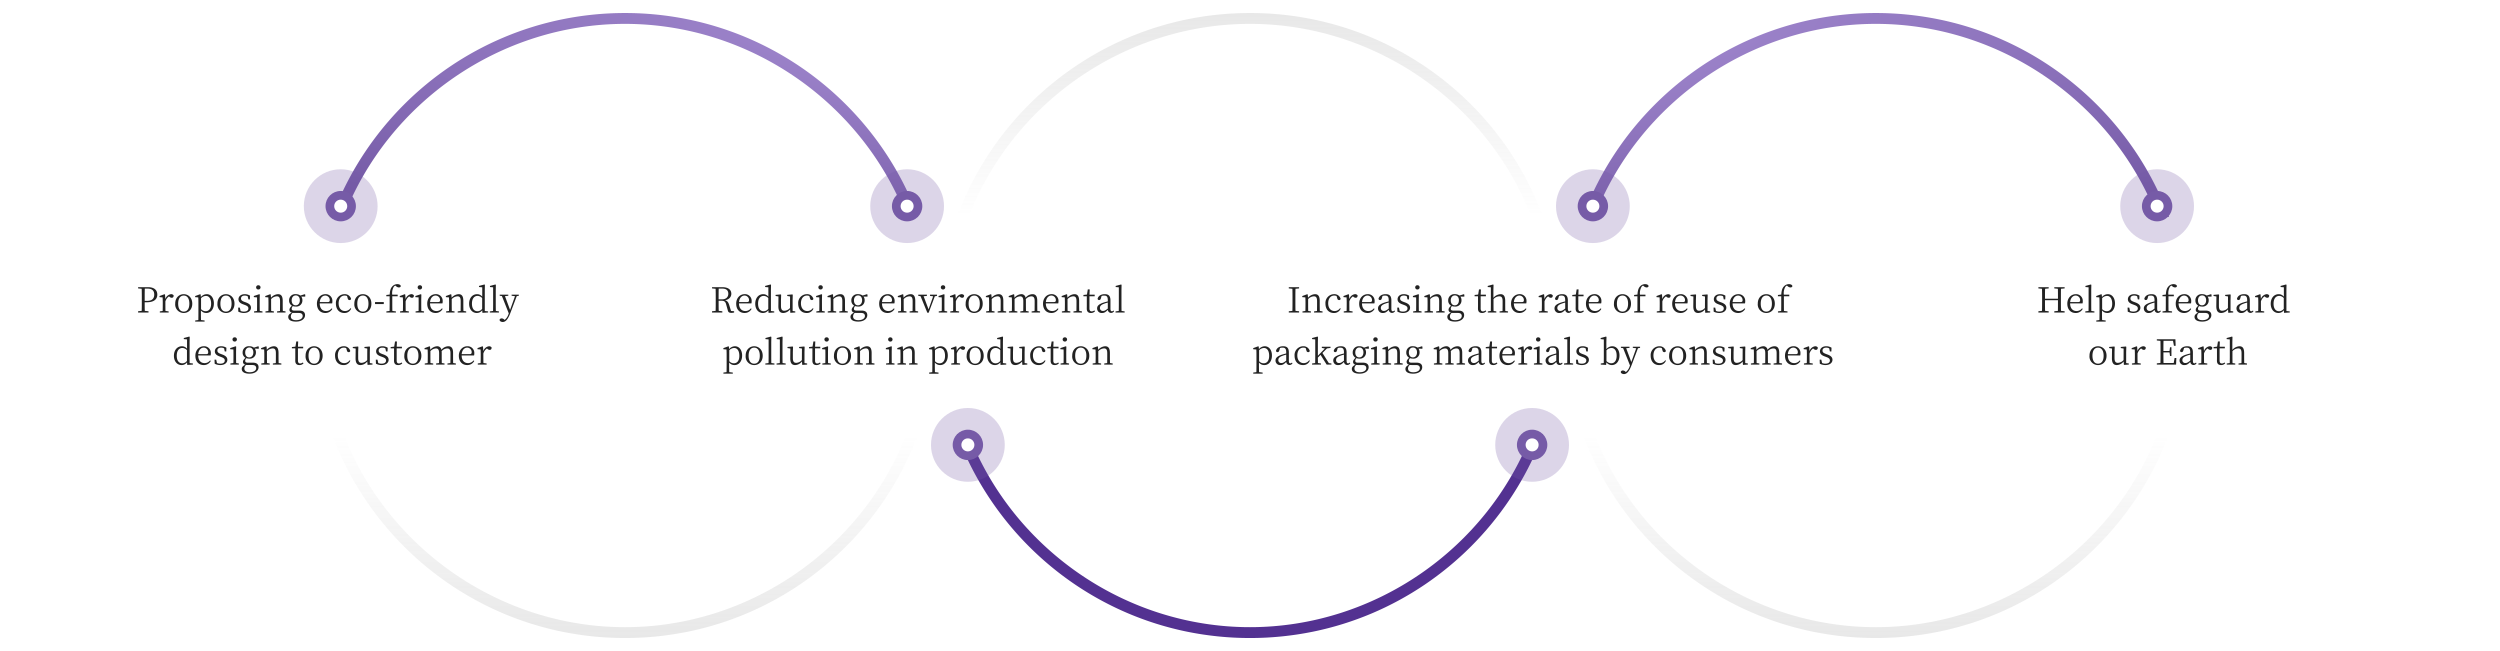 <svg xmlns="http://www.w3.org/2000/svg" xmlns:xlink="http://www.w3.org/1999/xlink" width="1152" height="300" viewBox="0 0 1152 300">
  <defs>
    <linearGradient id="linear-gradient" x1="0.5" x2="0.5" y2="1" gradientUnits="objectBoundingBox">
      <stop offset="0" stop-color="#e8e8e8"/>
      <stop offset="1" stop-color="#e8e8e8" stop-opacity="0"/>
    </linearGradient>
    <linearGradient id="linear-gradient-2" x1="0.5" x2="0.5" y2="1" gradientUnits="objectBoundingBox">
      <stop offset="0" stop-color="#e8e8e8" stop-opacity="0"/>
      <stop offset="1" stop-color="#e8e8e8"/>
    </linearGradient>
    <radialGradient id="radial-gradient" cx="0.5" cy="0" r="1.315" gradientTransform="scale(1 0.528)" gradientUnits="objectBoundingBox">
      <stop offset="0" stop-color="#b29ade"/>
      <stop offset="0.544" stop-color="#765ba7"/>
      <stop offset="1" stop-color="#533191"/>
    </radialGradient>
  </defs>
  <g id="Group_5955" data-name="Group 5955" transform="translate(-144 -2636)">
    <rect id="Rectangle_4863" data-name="Rectangle 4863" width="1152" height="300" transform="translate(144 2636)" fill="#fff"/>
    <path id="Subtraction_19" data-name="Subtraction 19" d="M135.081,0A145.063,145.063,0,0,0,106.06,2.926,143.237,143.237,0,0,0,54.569,24.592,144.422,144.422,0,0,0,2.4,87.949C1.557,89.936.75,91.972,0,94H5.379C25.973,40.766,78.1,5,135.081,5s109.108,35.766,129.7,89h5.381c-.755-2.039-1.562-4.074-2.4-6.051A143.823,143.823,0,0,0,135.081,0Z" transform="translate(584.919 2642)" fill="url(#linear-gradient)"/>
    <path id="Subtraction_21" data-name="Subtraction 21" d="M5.379,0H0C.754,2.039,1.561,4.074,2.4,6.051A144.053,144.053,0,0,0,15.674,30.512,145.015,145.015,0,0,0,33.258,51.824,145,145,0,0,0,54.57,69.408,143.946,143.946,0,0,0,79.03,82.684a143.2,143.2,0,0,0,27.031,8.391A145.063,145.063,0,0,0,135.082,94a145.041,145.041,0,0,0,29.02-2.926,143.214,143.214,0,0,0,27.031-8.391,143.976,143.976,0,0,0,24.46-13.276A145.06,145.06,0,0,0,236.9,51.824a144.981,144.981,0,0,0,17.583-21.311A143.939,143.939,0,0,0,267.765,6.051c.84-1.987,1.647-4.022,2.4-6.049h-5.379c-20.593,53.233-72.716,89-129.7,89S25.973,53.234,5.38,0Z" transform="translate(873.288 2836)" fill="url(#linear-gradient-2)"/>
    <path id="Subtraction_23" data-name="Subtraction 23" d="M5.379,0H0C.754,2.039,1.561,4.074,2.4,6.051A144.053,144.053,0,0,0,15.674,30.512,145.015,145.015,0,0,0,33.258,51.824,145,145,0,0,0,54.57,69.408,143.946,143.946,0,0,0,79.03,82.684a143.2,143.2,0,0,0,27.031,8.391A145.063,145.063,0,0,0,135.082,94a145.041,145.041,0,0,0,29.02-2.926,143.214,143.214,0,0,0,27.031-8.391,143.976,143.976,0,0,0,24.46-13.276A145.06,145.06,0,0,0,236.9,51.824a144.981,144.981,0,0,0,17.583-21.311A143.939,143.939,0,0,0,267.765,6.051c.84-1.987,1.647-4.022,2.4-6.049h-5.379c-20.593,53.233-72.716,89-129.7,89S25.973,53.234,5.38,0Z" transform="translate(296.918 2836)" fill="url(#linear-gradient-2)"/>
    <path id="Union_8" data-name="Union 8" d="M-2685.939,285.074a143.146,143.146,0,0,1-27.03-8.391,144.02,144.02,0,0,1-24.461-13.276,144.924,144.924,0,0,1-21.311-17.584,144.957,144.957,0,0,1-17.583-21.311,143.888,143.888,0,0,1-13.277-24.461c-.842-1.987-1.648-4.023-2.4-6.051h5.38c20.593,53.233,72.716,89,129.7,89s109.108-35.766,129.7-89h5.381c-.755,2.038-1.561,4.074-2.4,6.051a143.974,143.974,0,0,1-13.277,24.461,145.007,145.007,0,0,1-17.583,21.311,145.091,145.091,0,0,1-21.312,17.584,144.048,144.048,0,0,1-24.46,13.276,143.163,143.163,0,0,1-27.03,8.391A145.078,145.078,0,0,1-2656.918,288,145.072,145.072,0,0,1-2685.939,285.074ZM-2498.251,94h-5.378c.754-2.038,1.562-4.073,2.4-6.051a143.99,143.99,0,0,1,13.277-24.461,144.993,144.993,0,0,1,17.584-21.311,144.989,144.989,0,0,1,21.311-17.584,143.968,143.968,0,0,1,24.46-13.276,143.178,143.178,0,0,1,27.031-8.391A145.081,145.081,0,0,1-2368.548,0a145.062,145.062,0,0,1,29.021,2.926,143.277,143.277,0,0,1,27.031,8.391,144.023,144.023,0,0,1,24.46,13.276,145.028,145.028,0,0,1,21.312,17.584,144.963,144.963,0,0,1,17.583,21.311,143.955,143.955,0,0,1,13.277,24.461c.841,1.987,1.647,4.022,2.4,6.05h-5.379c-20.593-53.233-72.716-89-129.7-89s-109.109,35.766-129.7,89h0Zm-576.37,0H-3080c.754-2.038,1.561-4.073,2.4-6.051a144.054,144.054,0,0,1,13.276-24.461,145,145,0,0,1,17.585-21.311,144.925,144.925,0,0,1,21.311-17.584,143.958,143.958,0,0,1,24.46-13.276,143.178,143.178,0,0,1,27.031-8.391A145.073,145.073,0,0,1-2944.918,0a145.045,145.045,0,0,1,29.02,2.926,143.275,143.275,0,0,1,27.031,8.391,144.023,144.023,0,0,1,24.46,13.276,145.041,145.041,0,0,1,21.312,17.584,145.008,145.008,0,0,1,17.583,21.311,143.956,143.956,0,0,1,13.277,24.461c.84,1.987,1.646,4.022,2.4,6.05h-5.379c-20.594-53.233-72.715-89-129.7-89s-109.11,35.766-129.7,89h0Z" transform="translate(3376.918 2642)" fill="url(#radial-gradient)"/>
    <path id="Path_698" data-name="Path 698" d="M-85.016-11.008c2.16,0,3.088.992,3.088,2.768,0,1.7-.9,2.88-3.248,2.88h-1.152v-.912c0-1.616,0-3.2.048-4.736Zm-.3,6.288c3.44,0,4.8-1.552,4.8-3.52,0-2.064-1.408-3.424-4.24-3.424h-4.608v.56l1.664.176c.048,1.536.048,3.1.048,4.656v.88c0,1.568,0,3.12-.048,4.64l-1.664.176V0h4.8V-.576L-86.28-.752c-.048-1.344-.048-2.64-.048-3.968Zm8.352-3.552-.224-.16-2.3.848v.512l1.424.112c.032.752.064,1.408.064,2.432v.88c0,.816-.016,2.048-.048,2.944l-1.312.192V0h4.08V-.512L-76.76-.72c-.016-.9-.032-2.112-.032-2.928V-5.1A4.384,4.384,0,0,1-75.128-7.44l.224.192a1.552,1.552,0,0,0,1.024.464c.624,0,.9-.4.9-1.088A1.385,1.385,0,0,0-74.2-8.448a3.174,3.174,0,0,0-2.608,2.272Zm8.64,8.5c1.968,0,3.92-1.408,3.92-4.3,0-2.912-1.984-4.368-3.92-4.368-1.984,0-3.936,1.456-3.936,4.368A3.934,3.934,0,0,0-68.328.224Zm0-.64C-69.944-.416-70.9-1.68-70.9-4.08c0-2.384.96-3.728,2.576-3.728,1.6,0,2.576,1.344,2.576,3.728C-65.752-1.68-66.728-.416-68.328-.416Zm7.968-6.192A3.273,3.273,0,0,1-58.1-7.648c1.392,0,2.384,1.248,2.384,3.6,0,2.432-1.152,3.456-2.528,3.456a2.872,2.872,0,0,1-2.112-.96Zm-.176-1.664-.224-.16-2.32.848v.512l1.44.112c.048.752.064,1.424.064,2.448V.544c0,.944-.016,1.968-.032,2.928l-1.456.208v.512h4.336V3.68l-1.648-.208c-.032-.976-.048-2.032-.048-2.96V-.976a3.028,3.028,0,0,0,2.448,1.2c2.048,0,3.536-1.7,3.536-4.4,0-2.624-1.424-4.272-3.3-4.272a3.576,3.576,0,0,0-2.7,1.328Zm11.664,8.5c1.968,0,3.92-1.408,3.92-4.3,0-2.912-1.984-4.368-3.92-4.368-1.984,0-3.936,1.456-3.936,4.368A3.934,3.934,0,0,0-48.872.224Zm0-.64c-1.616,0-2.576-1.264-2.576-3.664,0-2.384.96-3.728,2.576-3.728,1.6,0,2.576,1.344,2.576,3.728C-46.3-1.68-47.272-.416-48.872-.416Zm8.56-4.464c-1.184-.448-1.632-.784-1.632-1.6,0-.784.592-1.328,1.76-1.328a2.722,2.722,0,0,1,1.344.352l.288,1.424h.7l.064-1.728a4.465,4.465,0,0,0-2.4-.688c-1.888,0-2.928,1.088-2.928,2.336,0,1.184.832,1.856,2.112,2.32l.8.3c1.168.432,1.664.832,1.664,1.616,0,.864-.672,1.456-2.1,1.456a3.6,3.6,0,0,1-1.5-.3l-.352-1.552h-.768L-43.192-.4a5.652,5.652,0,0,0,2.56.624c2.176,0,3.28-1.152,3.28-2.416,0-1.072-.64-1.84-2.336-2.464Zm6.336-5.728a.972.972,0,0,0,1.024-.976.962.962,0,0,0-1.024-.976.958.958,0,0,0-1.008.976A.967.967,0,0,0-33.976-10.608ZM-33.3-.72c-.016-.88-.032-2.112-.032-2.928V-6l.048-2.272-.24-.16L-36.04-7.6v.528l1.472.1c.032.8.032,1.44.032,2.432v.9c0,.816-.016,2.048-.032,2.928l-1.376.208V0h3.9V-.512Zm10.624,0c-.032-.88-.048-2.1-.048-2.928V-5.312c0-2.256-.736-3.136-2.192-3.136A4.586,4.586,0,0,0-28.12-6.8l-.128-1.472-.224-.16-2.3.848v.512l1.424.112c.032.752.064,1.424.064,2.432v.88c0,.816-.016,2.048-.048,2.944l-1.344.192V0h3.9V-.512L-28.04-.72c-.016-.88-.032-2.112-.032-2.928V-6.176a3.869,3.869,0,0,1,2.624-1.28c1.024,0,1.5.544,1.5,2.208v1.6c0,.832-.016,2.064-.032,2.944l-1.36.192V0h3.92V-.512Zm5.936-2.592c-1.152,0-1.856-.912-1.856-2.272s.736-2.288,1.9-2.288,1.856.912,1.856,2.24C-14.84-4.272-15.56-3.312-16.744-3.312Zm1.456,3.52c1.28,0,1.76.608,1.76,1.408,0,1.056-1.056,1.92-3.056,1.92-1.456,0-2.4-.544-2.4-1.728a2.149,2.149,0,0,1,.8-1.648,6.748,6.748,0,0,0,.848.048Zm2.944-8.464-.272-.176-1.984.624a3.4,3.4,0,0,0-2.1-.64A2.8,2.8,0,0,0-19.784-5.6a2.671,2.671,0,0,0,1.328,2.464c-.848.768-1.168,1.328-1.168,1.9A1.309,1.309,0,0,0-18.5.048c-1.2.576-1.68,1.2-1.68,1.968,0,1.3,1.152,2.176,3.584,2.176,2.768,0,4.16-1.456,4.16-2.944,0-1.376-.864-2.128-2.64-2.128h-2.352c-.9,0-1.168-.352-1.168-.848a1.961,1.961,0,0,1,.544-1.232,3.945,3.945,0,0,0,1.344.224A2.782,2.782,0,0,0-13.656-5.6a2.806,2.806,0,0,0-.512-1.728l1.824.016Zm6.688,3.44c.192-2.032,1.36-2.992,2.528-2.992A2.086,2.086,0,0,1-1.048-5.68c0,.512-.16.864-.864.864Zm5.7.624a3.315,3.315,0,0,0,.112-.992,3.066,3.066,0,0,0-3.2-3.264c-2.112,0-3.92,1.712-3.92,4.384,0,2.736,1.616,4.288,3.856,4.288A3.59,3.59,0,0,0,.136-1.664L-.2-1.92A3.076,3.076,0,0,1-2.712-.672c-1.7,0-2.944-1.168-2.96-3.536ZM8.488-1.984a2.964,2.964,0,0,1-2.5,1.312c-1.728,0-2.944-1.312-2.944-3.552,0-2.256,1.152-3.584,2.768-3.584A3.471,3.471,0,0,1,6.9-7.616l.352,1.2a.8.8,0,0,0,.816.688.647.647,0,0,0,.7-.592A2.968,2.968,0,0,0,5.768-8.448,4.046,4.046,0,0,0,1.784-4.112C1.784-1.456,3.32.224,5.656.224A3.212,3.212,0,0,0,8.824-1.824ZM14.216.224c1.968,0,3.92-1.408,3.92-4.3,0-2.912-1.984-4.368-3.92-4.368-1.984,0-3.936,1.456-3.936,4.368A3.934,3.934,0,0,0,14.216.224Zm0-.64C12.6-.416,11.64-1.68,11.64-4.08c0-2.384.96-3.728,2.576-3.728,1.6,0,2.576,1.344,2.576,3.728C16.792-1.68,15.816-.416,14.216-.416Zm5.6-3.472h4.032v-.928H19.816Zm5.2-4.192v.592h1.536v3.84c0,.976-.016,1.952-.032,2.928l-1.488.208V0h4.4V-.512L27.8-.72c-.016-.976-.032-1.952-.032-2.928v-3.84h2.48v-.736H27.736a5.84,5.84,0,0,1,.64-3.488,1.856,1.856,0,0,1,.752-.7l.464.368a1.947,1.947,0,0,0,1.2.5c.544,0,.864-.288.9-.672-.176-.576-.816-.848-1.584-.848a3.051,3.051,0,0,0-2.32,1.04c-.768.8-1.1,1.888-1.216,3.76Zm8.72-.192-.224-.16-2.3.848v.512l1.424.112c.032.752.064,1.408.064,2.432v.88c0,.816-.016,2.048-.048,2.944l-1.312.192V0h4.08V-.512L33.944-.72c-.016-.9-.032-2.112-.032-2.928V-5.1A4.384,4.384,0,0,1,35.576-7.44l.224.192a1.552,1.552,0,0,0,1.024.464c.624,0,.9-.4.9-1.088A1.385,1.385,0,0,0,36.5-8.448,3.174,3.174,0,0,0,33.9-6.176Zm6.736-2.336a.972.972,0,0,0,1.024-.976.962.962,0,0,0-1.024-.976.958.958,0,0,0-1.008.976A.967.967,0,0,0,40.472-10.608ZM41.144-.72c-.016-.88-.032-2.112-.032-2.928V-6l.048-2.272-.24-.16L38.408-7.6v.528l1.472.1c.032.8.032,1.44.032,2.432v.9c0,.816-.016,2.048-.032,2.928L38.5-.512V0h3.9V-.512Zm4.032-4.1c.192-2.032,1.36-2.992,2.528-2.992a2.086,2.086,0,0,1,2.08,2.128c0,.512-.16.864-.864.864Zm5.7.624a3.315,3.315,0,0,0,.112-.992,3.066,3.066,0,0,0-3.2-3.264c-2.112,0-3.92,1.712-3.92,4.384,0,2.736,1.616,4.288,3.856,4.288a3.59,3.59,0,0,0,3.248-1.888l-.336-.256A3.076,3.076,0,0,1,48.12-.672c-1.7,0-2.944-1.168-2.96-3.536ZM60.552-.72c-.032-.88-.048-2.1-.048-2.928V-5.312c0-2.256-.736-3.136-2.192-3.136a4.586,4.586,0,0,0-3.2,1.648l-.128-1.472-.224-.16-2.3.848v.512l1.424.112c.032.752.064,1.424.064,2.432v.88c0,.816-.016,2.048-.048,2.944l-1.344.192V0h3.9V-.512L55.192-.72c-.016-.88-.032-2.112-.032-2.928V-6.176a3.869,3.869,0,0,1,2.624-1.28c1.024,0,1.5.544,1.5,2.208v1.6c0,.832-.016,2.064-.032,2.944L57.9-.512V0h3.92V-.512ZM69.176-1.7a2.666,2.666,0,0,1-2.144,1.12c-1.456,0-2.56-1.072-2.56-3.488,0-2.528,1.2-3.584,2.608-3.584a2.985,2.985,0,0,1,2.1.992ZM70.392-.688V-10.32l.048-2.448-.224-.144-2.5.672v.5l1.5.128V-7.28a2.959,2.959,0,0,0-2.336-1.168c-2.144,0-3.712,1.728-3.712,4.416,0,2.5,1.44,4.256,3.536,4.256a3.014,3.014,0,0,0,2.5-1.28L69.3.16,71.928,0V-.512ZM75.48-.72c-.016-.944-.032-1.984-.032-2.928V-10.3l.048-2.464-.24-.144-2.48.672v.5l1.456.128v7.968c0,.944-.016,1.984-.032,2.928l-1.488.208V0H76.92V-.512Zm10.608-7.5H82.744v.5l1.568.208L82.04-1.168,79.688-7.536l1.536-.176v-.512H77.256v.5l1.024.144,3.168,8L81.3.784A5.43,5.43,0,0,1,79.528,3.44L79.4,3.312a1.66,1.66,0,0,0-1.2-.592.949.949,0,0,0-1.008.64c.016.608.7,1.008,1.488,1.008,1.3,0,2.384-1.184,3.488-4.112l2.944-7.792.976-.192ZM-66.848,22.3a2.666,2.666,0,0,1-2.144,1.12c-1.456,0-2.56-1.072-2.56-3.488,0-2.528,1.2-3.584,2.608-3.584a2.985,2.985,0,0,1,2.1.992Zm1.216,1.008V13.68l.048-2.448-.224-.144-2.5.672v.5l1.5.128V16.72a2.959,2.959,0,0,0-2.336-1.168c-2.144,0-3.712,1.728-3.712,4.416,0,2.5,1.44,4.256,3.536,4.256a3.014,3.014,0,0,0,2.5-1.28l.1,1.216L-64.1,24v-.512Zm3.968-4.128c.192-2.032,1.36-2.992,2.528-2.992a2.086,2.086,0,0,1,2.08,2.128c0,.512-.16.864-.864.864Zm5.7.624a3.315,3.315,0,0,0,.112-.992,3.066,3.066,0,0,0-3.2-3.264c-2.112,0-3.92,1.712-3.92,4.384,0,2.736,1.616,4.288,3.856,4.288a3.59,3.59,0,0,0,3.248-1.888l-.336-.256a3.076,3.076,0,0,1-2.512,1.248c-1.7,0-2.944-1.168-2.96-3.536Zm4.768-.688c-1.184-.448-1.632-.784-1.632-1.6,0-.784.592-1.328,1.76-1.328a2.722,2.722,0,0,1,1.344.352l.288,1.424h.7l.064-1.728a4.465,4.465,0,0,0-2.4-.688C-52.96,15.552-54,16.64-54,17.888c0,1.184.832,1.856,2.112,2.32l.8.3c1.168.432,1.664.832,1.664,1.616,0,.864-.672,1.456-2.1,1.456a3.6,3.6,0,0,1-1.5-.3l-.352-1.552h-.768l.064,1.872a5.652,5.652,0,0,0,2.56.624c2.176,0,3.28-1.152,3.28-2.416,0-1.072-.64-1.84-2.336-2.464Zm6.336-5.728a.972.972,0,0,0,1.024-.976.962.962,0,0,0-1.024-.976.958.958,0,0,0-1.008.976A.967.967,0,0,0-44.864,13.392Zm.672,9.888c-.016-.88-.032-2.112-.032-2.928V18l.048-2.272-.24-.16-2.512.832v.528l1.472.1c.032.8.032,1.44.032,2.432v.9c0,.816-.016,2.048-.032,2.928l-1.376.208V24h3.9v-.512Zm6.032-2.592c-1.152,0-1.856-.912-1.856-2.272s.736-2.288,1.9-2.288,1.856.912,1.856,2.24C-36.256,19.728-36.976,20.688-38.16,20.688Zm1.456,3.52c1.28,0,1.76.608,1.76,1.408,0,1.056-1.056,1.92-3.056,1.92-1.456,0-2.4-.544-2.4-1.728a2.149,2.149,0,0,1,.8-1.648,6.748,6.748,0,0,0,.848.048Zm2.944-8.464-.272-.176-1.984.624a3.4,3.4,0,0,0-2.1-.64A2.8,2.8,0,0,0-41.2,18.4a2.671,2.671,0,0,0,1.328,2.464c-.848.768-1.168,1.328-1.168,1.9a1.309,1.309,0,0,0,1.12,1.28c-1.2.576-1.68,1.2-1.68,1.968,0,1.3,1.152,2.176,3.584,2.176,2.768,0,4.16-1.456,4.16-2.944,0-1.376-.864-2.128-2.64-2.128h-2.352c-.9,0-1.168-.352-1.168-.848a1.961,1.961,0,0,1,.544-1.232,3.945,3.945,0,0,0,1.344.224A2.782,2.782,0,0,0-35.072,18.4a2.806,2.806,0,0,0-.512-1.728l1.824.016Zm9.152,7.536c-.032-.88-.048-2.1-.048-2.928V18.688c0-2.256-.736-3.136-2.192-3.136a4.586,4.586,0,0,0-3.2,1.648l-.128-1.472-.224-.16-2.3.848v.512l1.424.112c.032.752.064,1.424.064,2.432v.88c0,.816-.016,2.048-.048,2.944l-1.344.192V24h3.9v-.512l-1.264-.208c-.016-.88-.032-2.112-.032-2.928V17.824a3.87,3.87,0,0,1,2.624-1.28c1.024,0,1.5.544,1.5,2.208v1.6c0,.832-.016,2.064-.032,2.944l-1.36.192V24h3.92v-.512Zm11.152-.256a2,2,0,0,1-1.216.464c-.656,0-1.04-.4-1.04-1.344V16.512H-13.3v-.736h-2.4l.1-2.416h-.88l-.384,2.368-1.632.192v.592h1.568v4.3c0,.624-.016.992-.016,1.392,0,1.36.672,2.016,1.888,2.016a2.458,2.458,0,0,0,1.92-.8Zm5.2,1.2c1.968,0,3.92-1.408,3.92-4.3,0-2.912-1.984-4.368-3.92-4.368-1.984,0-3.936,1.456-3.936,4.368A3.934,3.934,0,0,0-8.256,24.224Zm0-.64c-1.616,0-2.576-1.264-2.576-3.664,0-2.384.96-3.728,2.576-3.728,1.6,0,2.576,1.344,2.576,3.728C-5.68,22.32-6.656,23.584-8.256,23.584ZM8.112,22.016a2.964,2.964,0,0,1-2.5,1.312c-1.728,0-2.944-1.312-2.944-3.552,0-2.256,1.152-3.584,2.768-3.584a3.471,3.471,0,0,1,1.088.192l.352,1.2a.8.8,0,0,0,.816.688.647.647,0,0,0,.7-.592,2.968,2.968,0,0,0-3.008-2.128,4.046,4.046,0,0,0-3.984,4.336c0,2.656,1.536,4.336,3.872,4.336a3.212,3.212,0,0,0,3.168-2.048Zm9.3,1.28V18.272l.064-2.432-.176-.176-2.368.208v.512l1.312.224-.032,5.312A3.634,3.634,0,0,1,13.6,23.2c-1.04,0-1.552-.576-1.552-2.24V18.272l.08-2.432-.16-.176-2.4.208v.512l1.328.224-.048,4.448c-.016,2.352.832,3.168,2.272,3.168a4.067,4.067,0,0,0,3.12-1.68l.128,1.6L18.64,24v-.512ZM23.12,19.12c-1.184-.448-1.632-.784-1.632-1.6,0-.784.592-1.328,1.76-1.328a2.722,2.722,0,0,1,1.344.352l.288,1.424h.7l.064-1.728a4.465,4.465,0,0,0-2.4-.688c-1.888,0-2.928,1.088-2.928,2.336,0,1.184.832,1.856,2.112,2.32l.8.3c1.168.432,1.664.832,1.664,1.616,0,.864-.672,1.456-2.1,1.456a3.6,3.6,0,0,1-1.5-.3l-.352-1.552h-.768L20.24,23.6a5.653,5.653,0,0,0,2.56.624c2.176,0,3.28-1.152,3.28-2.416,0-1.072-.64-1.84-2.336-2.464Zm8.928,3.9a2,2,0,0,1-1.216.464c-.656,0-1.04-.4-1.04-1.344V16.512h2.416v-.736h-2.4l.1-2.416h-.88l-.384,2.368-1.632.192v.592h1.568v4.3c0,.624-.016.992-.016,1.392,0,1.36.672,2.016,1.888,2.016a2.458,2.458,0,0,0,1.92-.8Zm5.2,1.2c1.968,0,3.92-1.408,3.92-4.3,0-2.912-1.984-4.368-3.92-4.368-1.984,0-3.936,1.456-3.936,4.368A3.934,3.934,0,0,0,37.248,24.224Zm0-.64c-1.616,0-2.576-1.264-2.576-3.664,0-2.384.96-3.728,2.576-3.728,1.6,0,2.576,1.344,2.576,3.728C39.824,22.32,38.848,23.584,37.248,23.584Zm18.56-.3c-.016-.88-.032-2.1-.032-2.928V18.56c0-2.16-.816-3.008-2.192-3.008a4.133,4.133,0,0,0-3.184,1.68,1.894,1.894,0,0,0-2.032-1.68A4.425,4.425,0,0,0,45.28,17.2l-.128-1.472-.224-.16-2.3.848v.512l1.424.112c.032.736.064,1.408.064,2.432v.88c0,.816-.016,2.048-.048,2.944l-1.344.192V24h3.9v-.512L45.36,23.28c-.016-.88-.032-2.112-.032-2.928V17.808a3.7,3.7,0,0,1,2.528-1.248c.992,0,1.488.56,1.488,2.192v1.6c0,.832-.016,2.064-.032,2.944l-1.36.192V24H51.84v-.512l-1.264-.208c-.016-.88-.032-2.1-.032-2.928V18.688a6.933,6.933,0,0,0-.048-.848,3.586,3.586,0,0,1,2.544-1.28c1.008,0,1.536.5,1.536,2.16v1.632c0,.832-.016,2.048-.032,2.944l-1.36.192V24h3.888v-.512Zm3.936-4.1c.192-2.032,1.36-2.992,2.528-2.992a2.086,2.086,0,0,1,2.08,2.128c0,.512-.16.864-.864.864Zm5.7.624a3.315,3.315,0,0,0,.112-.992,3.066,3.066,0,0,0-3.2-3.264c-2.112,0-3.92,1.712-3.92,4.384,0,2.736,1.616,4.288,3.856,4.288a3.59,3.59,0,0,0,3.248-1.888L65.2,22.08a3.076,3.076,0,0,1-2.512,1.248c-1.7,0-2.944-1.168-2.96-3.536Zm4.112-4.08-.224-.16-2.3.848v.512l1.424.112c.032.752.064,1.408.064,2.432v.88c0,.816-.016,2.048-.048,2.944l-1.312.192V24h4.08v-.512L69.76,23.28c-.016-.9-.032-2.112-.032-2.928V18.9a4.384,4.384,0,0,1,1.664-2.336l.224.192a1.552,1.552,0,0,0,1.024.464c.624,0,.9-.4.9-1.088a1.385,1.385,0,0,0-1.216-.576,3.174,3.174,0,0,0-2.608,2.272Z" transform="translate(297 2780)" fill="#222"/>
    <path id="Path_700" data-name="Path 700" d="M-112.376-11.1v-.56h-4.752v.56l1.664.176c.048,1.536.048,3.1.048,4.656v.88c0,1.568,0,3.12-.048,4.64l-1.664.176V0h4.752V-.576l-1.664-.176c-.048-1.536-.048-3.1-.048-4.64v-.88c0-1.584,0-3.136.048-4.656ZM-102.824-.72c-.032-.88-.048-2.1-.048-2.928V-5.312c0-2.256-.736-3.136-2.192-3.136a4.586,4.586,0,0,0-3.2,1.648l-.128-1.472-.224-.16-2.3.848v.512l1.424.112c.032.752.064,1.424.064,2.432v.88c0,.816-.016,2.048-.048,2.944l-1.344.192V0h3.9V-.512l-1.264-.208c-.016-.88-.032-2.112-.032-2.928V-6.176a3.869,3.869,0,0,1,2.624-1.28c1.024,0,1.5.544,1.5,2.208v1.6c0,.832-.016,2.064-.032,2.944l-1.36.192V0h3.92V-.512Zm9.3-1.264a2.964,2.964,0,0,1-2.5,1.312c-1.728,0-2.944-1.312-2.944-3.552,0-2.256,1.152-3.584,2.768-3.584a3.471,3.471,0,0,1,1.088.192l.352,1.2a.8.8,0,0,0,.816.688.647.647,0,0,0,.7-.592,2.968,2.968,0,0,0-3.008-2.128,4.046,4.046,0,0,0-3.984,4.336c0,2.656,1.536,4.336,3.872,4.336a3.212,3.212,0,0,0,3.168-2.048ZM-89.4-8.272l-.224-.16-2.3.848v.512l1.424.112c.032.752.064,1.408.064,2.432v.88c0,.816-.016,2.048-.048,2.944L-91.8-.512V0h4.08V-.512L-89.192-.72c-.016-.9-.032-2.112-.032-2.928V-5.1A4.384,4.384,0,0,1-87.56-7.44l.224.192a1.552,1.552,0,0,0,1.024.464c.624,0,.9-.4.9-1.088a1.385,1.385,0,0,0-1.216-.576A3.174,3.174,0,0,0-89.24-6.176Zm6.016,3.456c.192-2.032,1.36-2.992,2.528-2.992a2.086,2.086,0,0,1,2.08,2.128c0,.512-.16.864-.864.864Zm5.7.624a3.315,3.315,0,0,0,.112-.992,3.066,3.066,0,0,0-3.2-3.264c-2.112,0-3.92,1.712-3.92,4.384C-84.7-1.328-83.08.224-80.84.224a3.59,3.59,0,0,0,3.248-1.888l-.336-.256A3.076,3.076,0,0,1-80.44-.672c-1.7,0-2.944-1.168-2.96-3.536Zm6.608,2.368c-1.024.816-1.488,1.1-2.16,1.1a1.3,1.3,0,0,1-1.472-1.392c0-.64.288-1.312,1.84-1.9a17.118,17.118,0,0,1,1.792-.576Zm2.624.88a.936.936,0,0,1-.72.384c-.432,0-.688-.288-.688-1.216V-5.568c0-2.08-.864-2.88-2.64-2.88-1.7,0-2.944.784-3.28,2.1a.642.642,0,0,0,.7.608c.416,0,.656-.24.784-.7l.352-1.184a3.31,3.31,0,0,1,1.12-.176c1.216,0,1.744.432,1.744,2.192V-5.1c-.736.16-1.5.384-2.128.576-2.176.784-2.8,1.568-2.8,2.64A2.085,2.085,0,0,0-73.7.224c1.04,0,1.68-.464,2.656-1.456A1.476,1.476,0,0,0-69.576.192a1.569,1.569,0,0,0,1.392-.8ZM-64.2-4.88c-1.184-.448-1.632-.784-1.632-1.6,0-.784.592-1.328,1.76-1.328a2.722,2.722,0,0,1,1.344.352l.288,1.424h.7l.064-1.728a4.465,4.465,0,0,0-2.4-.688C-65.96-8.448-67-7.36-67-6.112c0,1.184.832,1.856,2.112,2.32l.8.3c1.168.432,1.664.832,1.664,1.616,0,.864-.672,1.456-2.1,1.456a3.6,3.6,0,0,1-1.5-.3l-.352-1.552h-.768L-67.08-.4a5.652,5.652,0,0,0,2.56.624c2.176,0,3.28-1.152,3.28-2.416,0-1.072-.64-1.84-2.336-2.464Zm6.336-5.728a.972.972,0,0,0,1.024-.976.962.962,0,0,0-1.024-.976.958.958,0,0,0-1.008.976A.967.967,0,0,0-57.864-10.608Zm.672,9.888c-.016-.88-.032-2.112-.032-2.928V-6l.048-2.272-.24-.16-2.512.832v.528l1.472.1c.032.8.032,1.44.032,2.432v.9c0,.816-.016,2.048-.032,2.928l-1.376.208V0h3.9V-.512Zm10.624,0c-.032-.88-.048-2.1-.048-2.928V-5.312c0-2.256-.736-3.136-2.192-3.136a4.586,4.586,0,0,0-3.2,1.648l-.128-1.472-.224-.16-2.3.848v.512l1.424.112c.032.752.064,1.424.064,2.432v.88c0,.816-.016,2.048-.048,2.944l-1.344.192V0h3.9V-.512L-51.928-.72c-.016-.88-.032-2.112-.032-2.928V-6.176a3.869,3.869,0,0,1,2.624-1.28c1.024,0,1.5.544,1.5,2.208v1.6c0,.832-.016,2.064-.032,2.944l-1.36.192V0h3.92V-.512Zm5.936-2.592c-1.152,0-1.856-.912-1.856-2.272s.736-2.288,1.9-2.288,1.856.912,1.856,2.24C-38.728-4.272-39.448-3.312-40.632-3.312Zm1.456,3.52c1.28,0,1.76.608,1.76,1.408,0,1.056-1.056,1.92-3.056,1.92-1.456,0-2.4-.544-2.4-1.728a2.149,2.149,0,0,1,.8-1.648,6.748,6.748,0,0,0,.848.048Zm2.944-8.464-.272-.176-1.984.624a3.4,3.4,0,0,0-2.1-.64A2.8,2.8,0,0,0-43.672-5.6a2.671,2.671,0,0,0,1.328,2.464c-.848.768-1.168,1.328-1.168,1.9a1.309,1.309,0,0,0,1.12,1.28c-1.2.576-1.68,1.2-1.68,1.968,0,1.3,1.152,2.176,3.584,2.176,2.768,0,4.16-1.456,4.16-2.944,0-1.376-.864-2.128-2.64-2.128H-41.32c-.9,0-1.168-.352-1.168-.848a1.961,1.961,0,0,1,.544-1.232,3.945,3.945,0,0,0,1.344.224A2.782,2.782,0,0,0-37.544-5.6a2.806,2.806,0,0,0-.512-1.728l1.824.016Zm9.776,7.28a2,2,0,0,1-1.216.464c-.656,0-1.04-.4-1.04-1.344V-7.488H-26.3v-.736h-2.4l.1-2.416h-.88l-.384,2.368L-31.5-8.08v.592h1.568v4.3c0,.624-.016.992-.016,1.392,0,1.36.672,2.016,1.888,2.016a2.458,2.458,0,0,0,1.92-.8Zm9.088.256c-.016-.88-.032-2.1-.032-2.928V-5.312c0-2.272-.736-3.136-2.192-3.136a4.669,4.669,0,0,0-3.248,1.68V-10.3l.064-2.464-.24-.144-2.448.672v.5l1.456.128v7.968c0,.816-.016,2.048-.032,2.928l-1.376.208V0h3.92V-.512L-22.76-.7c-.016-.9-.032-2.128-.032-2.944V-6.176a3.727,3.727,0,0,1,2.656-1.28c1.04,0,1.536.544,1.536,2.208v1.6c0,.832-.016,2.048-.032,2.944l-1.36.192V0h3.9V-.512Zm3.968-4.1c.192-2.032,1.36-2.992,2.528-2.992A2.086,2.086,0,0,1-8.792-5.68c0,.512-.16.864-.864.864Zm5.7.624a3.315,3.315,0,0,0,.112-.992,3.066,3.066,0,0,0-3.2-3.264c-2.112,0-3.92,1.712-3.92,4.384,0,2.736,1.616,4.288,3.856,4.288A3.59,3.59,0,0,0-7.608-1.664l-.336-.256A3.076,3.076,0,0,1-10.456-.672c-1.7,0-2.944-1.168-2.96-3.536Zm8.24-4.08-.224-.16-2.3.848v.512l1.424.112c.032.752.064,1.408.064,2.432v.88C-.5-2.832-.52-1.6-.552-.7l-1.312.192V0h4.08V-.512L.744-.72C.728-1.616.712-2.832.712-3.648V-5.1A4.384,4.384,0,0,1,2.376-7.44l.224.192a1.552,1.552,0,0,0,1.024.464c.624,0,.9-.4.9-1.088A1.385,1.385,0,0,0,3.3-8.448,3.174,3.174,0,0,0,.7-6.176Zm9.712,6.448c-1.024.816-1.488,1.1-2.16,1.1A1.3,1.3,0,0,1,6.616-2.112c0-.64.288-1.312,1.84-1.9a17.118,17.118,0,0,1,1.792-.576Zm2.624.88a.936.936,0,0,1-.72.384c-.432,0-.688-.288-.688-1.216V-5.568c0-2.08-.864-2.88-2.64-2.88-1.7,0-2.944.784-3.28,2.1a.642.642,0,0,0,.7.608c.416,0,.656-.24.784-.7l.352-1.184A3.31,3.31,0,0,1,8.5-7.808c1.216,0,1.744.432,1.744,2.192V-5.1c-.736.16-1.5.384-2.128.576-2.176.784-2.8,1.568-2.8,2.64A2.085,2.085,0,0,0,7.624.224c1.04,0,1.68-.464,2.656-1.456A1.476,1.476,0,0,0,11.752.192a1.569,1.569,0,0,0,1.392-.8Zm5.664-.032a2,2,0,0,1-1.216.464c-.656,0-1.04-.4-1.04-1.344V-7.488H18.7v-.736H16.3l.1-2.416h-.88l-.384,2.368L13.5-8.08v.592h1.568v4.3c0,.624-.016.992-.016,1.392,0,1.36.672,2.016,1.888,2.016a2.458,2.458,0,0,0,1.92-.8Zm2.576-3.84c.192-2.032,1.36-2.992,2.528-2.992A2.086,2.086,0,0,1,25.72-5.68c0,.512-.16.864-.864.864Zm5.7.624a3.315,3.315,0,0,0,.112-.992,3.066,3.066,0,0,0-3.2-3.264c-2.112,0-3.92,1.712-3.92,4.384,0,2.736,1.616,4.288,3.856,4.288A3.59,3.59,0,0,0,26.9-1.664l-.336-.256A3.076,3.076,0,0,1,24.056-.672c-1.7,0-2.944-1.168-2.96-3.536ZM36.648.224c1.968,0,3.92-1.408,3.92-4.3,0-2.912-1.984-4.368-3.92-4.368-1.984,0-3.936,1.456-3.936,4.368A3.934,3.934,0,0,0,36.648.224Zm0-.64c-1.616,0-2.576-1.264-2.576-3.664,0-2.384.96-3.728,2.576-3.728,1.6,0,2.576,1.344,2.576,3.728C39.224-1.68,38.248-.416,36.648-.416ZM41.992-8.08v.592h1.536v3.84c0,.976-.016,1.952-.032,2.928l-1.488.208V0h4.4V-.512L44.776-.72c-.016-.976-.032-1.952-.032-2.928v-3.84h2.48v-.736H44.712a5.84,5.84,0,0,1,.64-3.488,1.856,1.856,0,0,1,.752-.7l.464.368a1.947,1.947,0,0,0,1.2.5c.544,0,.864-.288.9-.672-.176-.576-.816-.848-1.584-.848a3.051,3.051,0,0,0-2.32,1.04c-.768.8-1.1,1.888-1.216,3.76ZM54.84-8.272l-.224-.16-2.3.848v.512l1.424.112c.032.752.064,1.408.064,2.432v.88c0,.816-.016,2.048-.048,2.944L52.44-.512V0h4.08V-.512L55.048-.72c-.016-.9-.032-2.112-.032-2.928V-5.1A4.384,4.384,0,0,1,56.68-7.44l.224.192a1.552,1.552,0,0,0,1.024.464c.624,0,.9-.4.9-1.088a1.385,1.385,0,0,0-1.216-.576A3.174,3.174,0,0,0,55-6.176Zm6.016,3.456c.192-2.032,1.36-2.992,2.528-2.992a2.086,2.086,0,0,1,2.08,2.128c0,.512-.16.864-.864.864Zm5.7.624a3.315,3.315,0,0,0,.112-.992,3.066,3.066,0,0,0-3.2-3.264c-2.112,0-3.92,1.712-3.92,4.384C59.544-1.328,61.16.224,63.4.224a3.59,3.59,0,0,0,3.248-1.888l-.336-.256A3.076,3.076,0,0,1,63.8-.672c-1.7,0-2.944-1.168-2.96-3.536ZM75.832-.7V-5.728L75.9-8.16l-.176-.176-2.368.208v.512l1.312.224L74.632-2.08A3.634,3.634,0,0,1,72.024-.8c-1.04,0-1.552-.576-1.552-2.24V-5.728l.08-2.432-.16-.176-2.4.208v.512l1.328.224-.048,4.448C69.256-.592,70.1.224,71.544.224a4.067,4.067,0,0,0,3.12-1.68l.128,1.6L77.064,0V-.512ZM81.544-4.88c-1.184-.448-1.632-.784-1.632-1.6,0-.784.592-1.328,1.76-1.328a2.722,2.722,0,0,1,1.344.352L83.3-6.032h.7l.064-1.728a4.465,4.465,0,0,0-2.4-.688c-1.888,0-2.928,1.088-2.928,2.336,0,1.184.832,1.856,2.112,2.32l.8.3c1.168.432,1.664.832,1.664,1.616,0,.864-.672,1.456-2.1,1.456a3.6,3.6,0,0,1-1.5-.3l-.352-1.552H78.6L78.664-.4a5.652,5.652,0,0,0,2.56.624C83.4.224,84.5-.928,84.5-2.192c0-1.072-.64-1.84-2.336-2.464Zm5.84.064c.192-2.032,1.36-2.992,2.528-2.992a2.086,2.086,0,0,1,2.08,2.128c0,.512-.16.864-.864.864Zm5.7.624a3.315,3.315,0,0,0,.112-.992,3.066,3.066,0,0,0-3.2-3.264c-2.112,0-3.92,1.712-3.92,4.384,0,2.736,1.616,4.288,3.856,4.288a3.59,3.59,0,0,0,3.248-1.888L92.84-1.92A3.076,3.076,0,0,1,90.328-.672c-1.7,0-2.944-1.168-2.96-3.536ZM102.92.224c1.968,0,3.92-1.408,3.92-4.3,0-2.912-1.984-4.368-3.92-4.368-1.984,0-3.936,1.456-3.936,4.368A3.934,3.934,0,0,0,102.92.224Zm0-.64c-1.616,0-2.576-1.264-2.576-3.664,0-2.384.96-3.728,2.576-3.728,1.6,0,2.576,1.344,2.576,3.728C105.5-1.68,104.52-.416,102.92-.416Zm5.344-7.664v.592H109.8v3.84c0,.976-.016,1.952-.032,2.928l-1.488.208V0h4.4V-.512L111.048-.72c-.016-.976-.032-1.952-.032-2.928v-3.84h2.48v-.736h-2.512a5.84,5.84,0,0,1,.64-3.488,1.856,1.856,0,0,1,.752-.7l.464.368a1.947,1.947,0,0,0,1.2.5c.544,0,.864-.288.9-.672-.176-.576-.816-.848-1.584-.848a3.051,3.051,0,0,0-2.32,1.04c-.768.8-1.1,1.888-1.216,3.76ZM-130.808,17.392a3.273,3.273,0,0,1,2.256-1.04c1.392,0,2.384,1.248,2.384,3.6,0,2.432-1.152,3.456-2.528,3.456a2.872,2.872,0,0,1-2.112-.96Zm-.176-1.664-.224-.16-2.32.848v.512l1.44.112c.048.752.064,1.424.064,2.448v5.056c0,.944-.016,1.968-.032,2.928l-1.456.208v.512h4.336V27.68l-1.648-.208c-.032-.976-.048-2.032-.048-2.96V23.024a3.028,3.028,0,0,0,2.448,1.2c2.048,0,3.536-1.7,3.536-4.4,0-2.624-1.424-4.272-3.3-4.272a3.576,3.576,0,0,0-2.7,1.328Zm12.672,6.448c-1.024.816-1.488,1.1-2.16,1.1a1.3,1.3,0,0,1-1.472-1.392c0-.64.288-1.312,1.84-1.9a17.118,17.118,0,0,1,1.792-.576Zm2.624.88a.936.936,0,0,1-.72.384c-.432,0-.688-.288-.688-1.216V18.432c0-2.08-.864-2.88-2.64-2.88-1.7,0-2.944.784-3.28,2.1a.642.642,0,0,0,.7.608c.416,0,.656-.24.784-.7l.352-1.184a3.31,3.31,0,0,1,1.12-.176c1.216,0,1.744.432,1.744,2.192V18.9c-.736.16-1.5.384-2.128.576-2.176.784-2.8,1.568-2.8,2.64a2.085,2.085,0,0,0,2.3,2.112c1.04,0,1.68-.464,2.656-1.456a1.476,1.476,0,0,0,1.472,1.424,1.569,1.569,0,0,0,1.392-.8Zm7.936-1.04a2.964,2.964,0,0,1-2.5,1.312c-1.728,0-2.944-1.312-2.944-3.552,0-2.256,1.152-3.584,2.768-3.584a3.471,3.471,0,0,1,1.088.192l.352,1.2a.8.8,0,0,0,.816.688.647.647,0,0,0,.7-.592,2.968,2.968,0,0,0-3.008-2.128,4.046,4.046,0,0,0-3.984,4.336c0,2.656,1.536,4.336,3.872,4.336a3.212,3.212,0,0,0,3.168-2.048Zm9.088,1.312-2.96-4.672,2.1-2.112,1.616-.208v-.56H-101.9v.56l1.408.256-3.232,3.344V13.7l.048-2.464-.24-.144-2.48.672v.5l1.456.128v7.968c0,.944-.016,1.984-.032,2.928l-1.44.208V24h4.112v-.512l-1.392-.208c-.016-.8-.032-1.68-.032-2.5l1.248-1.264L-99.688,24h2.208v-.512Zm6.96-1.152c-1.024.816-1.488,1.1-2.16,1.1a1.3,1.3,0,0,1-1.472-1.392c0-.64.288-1.312,1.84-1.9a17.118,17.118,0,0,1,1.792-.576Zm2.624.88a.936.936,0,0,1-.72.384c-.432,0-.688-.288-.688-1.216V18.432c0-2.08-.864-2.88-2.64-2.88-1.7,0-2.944.784-3.28,2.1a.642.642,0,0,0,.7.608c.416,0,.656-.24.784-.7l.352-1.184a3.31,3.31,0,0,1,1.12-.176c1.216,0,1.744.432,1.744,2.192V18.9c-.736.16-1.5.384-2.128.576-2.176.784-2.8,1.568-2.8,2.64a2.085,2.085,0,0,0,2.3,2.112c1.04,0,1.68-.464,2.656-1.456A1.476,1.476,0,0,0-90.2,24.192a1.569,1.569,0,0,0,1.392-.8Zm4.448-2.368c-1.152,0-1.856-.912-1.856-2.272s.736-2.288,1.9-2.288,1.856.912,1.856,2.24C-82.728,19.728-83.448,20.688-84.632,20.688Zm1.456,3.52c1.28,0,1.76.608,1.76,1.408,0,1.056-1.056,1.92-3.056,1.92-1.456,0-2.4-.544-2.4-1.728a2.149,2.149,0,0,1,.8-1.648,6.748,6.748,0,0,0,.848.048Zm2.944-8.464-.272-.176-1.984.624a3.4,3.4,0,0,0-2.1-.64A2.8,2.8,0,0,0-87.672,18.4a2.671,2.671,0,0,0,1.328,2.464c-.848.768-1.168,1.328-1.168,1.9a1.309,1.309,0,0,0,1.12,1.28c-1.2.576-1.68,1.2-1.68,1.968,0,1.3,1.152,2.176,3.584,2.176,2.768,0,4.16-1.456,4.16-2.944,0-1.376-.864-2.128-2.64-2.128H-85.32c-.9,0-1.168-.352-1.168-.848a1.961,1.961,0,0,1,.544-1.232,3.945,3.945,0,0,0,1.344.224A2.782,2.782,0,0,0-81.544,18.4a2.806,2.806,0,0,0-.512-1.728l1.824.016Zm3.056-2.352a.972.972,0,0,0,1.024-.976.962.962,0,0,0-1.024-.976.958.958,0,0,0-1.008.976A.967.967,0,0,0-77.176,13.392Zm.672,9.888c-.016-.88-.032-2.112-.032-2.928V18l.048-2.272-.24-.16-2.512.832v.528l1.472.1c.032.8.032,1.44.032,2.432v.9c0,.816-.016,2.048-.032,2.928l-1.376.208V24h3.9v-.512Zm10.624,0c-.032-.88-.048-2.1-.048-2.928V18.688c0-2.256-.736-3.136-2.192-3.136a4.586,4.586,0,0,0-3.2,1.648l-.128-1.472-.224-.16-2.3.848v.512l1.424.112c.032.752.064,1.424.064,2.432v.88c0,.816-.016,2.048-.048,2.944l-1.344.192V24h3.9v-.512l-1.264-.208c-.016-.88-.032-2.112-.032-2.928V17.824a3.869,3.869,0,0,1,2.624-1.28c1.024,0,1.5.544,1.5,2.208v1.6c0,.832-.016,2.064-.032,2.944l-1.36.192V24h3.92v-.512Zm5.936-2.592c-1.152,0-1.856-.912-1.856-2.272s.736-2.288,1.9-2.288,1.856.912,1.856,2.24C-58.04,19.728-58.76,20.688-59.944,20.688Zm1.456,3.52c1.28,0,1.76.608,1.76,1.408,0,1.056-1.056,1.92-3.056,1.92-1.456,0-2.4-.544-2.4-1.728a2.149,2.149,0,0,1,.8-1.648,6.748,6.748,0,0,0,.848.048Zm2.944-8.464-.272-.176-1.984.624a3.4,3.4,0,0,0-2.1-.64A2.8,2.8,0,0,0-62.984,18.4a2.671,2.671,0,0,0,1.328,2.464c-.848.768-1.168,1.328-1.168,1.9a1.309,1.309,0,0,0,1.12,1.28c-1.2.576-1.68,1.2-1.68,1.968,0,1.3,1.152,2.176,3.584,2.176,2.768,0,4.16-1.456,4.16-2.944,0-1.376-.864-2.128-2.64-2.128h-2.352c-.9,0-1.168-.352-1.168-.848a1.961,1.961,0,0,1,.544-1.232,3.945,3.945,0,0,0,1.344.224A2.782,2.782,0,0,0-56.856,18.4a2.806,2.806,0,0,0-.512-1.728l1.824.016Zm18.368,7.536c-.016-.88-.032-2.1-.032-2.928V18.56c0-2.16-.816-3.008-2.192-3.008a4.133,4.133,0,0,0-3.184,1.68,1.894,1.894,0,0,0-2.032-1.68A4.425,4.425,0,0,0-47.7,17.2l-.128-1.472-.224-.16-2.3.848v.512l1.424.112c.032.736.064,1.408.064,2.432v.88c0,.816-.016,2.048-.048,2.944l-1.344.192V24h3.9v-.512l-1.264-.208c-.016-.88-.032-2.112-.032-2.928V17.808a3.7,3.7,0,0,1,2.528-1.248c.992,0,1.488.56,1.488,2.192v1.6c0,.832-.016,2.064-.032,2.944l-1.36.192V24h3.888v-.512l-1.264-.208c-.016-.88-.032-2.1-.032-2.928V18.688a6.933,6.933,0,0,0-.048-.848,3.586,3.586,0,0,1,2.544-1.28c1.008,0,1.536.5,1.536,2.16v1.632c0,.832-.016,2.048-.032,2.944l-1.36.192V24h3.888v-.512Zm7.568-1.1c-1.024.816-1.488,1.1-2.16,1.1a1.3,1.3,0,0,1-1.472-1.392c0-.64.288-1.312,1.84-1.9a17.118,17.118,0,0,1,1.792-.576Zm2.624.88a.936.936,0,0,1-.72.384c-.432,0-.688-.288-.688-1.216V18.432c0-2.08-.864-2.88-2.64-2.88-1.7,0-2.944.784-3.28,2.1a.642.642,0,0,0,.7.608c.416,0,.656-.24.784-.7l.352-1.184a3.31,3.31,0,0,1,1.12-.176c1.216,0,1.744.432,1.744,2.192V18.9c-.736.16-1.5.384-2.128.576-2.176.784-2.8,1.568-2.8,2.64a2.085,2.085,0,0,0,2.3,2.112c1.04,0,1.68-.464,2.656-1.456A1.476,1.476,0,0,0-28.1,24.192a1.569,1.569,0,0,0,1.392-.8Zm5.664-.032a2,2,0,0,1-1.216.464c-.656,0-1.04-.4-1.04-1.344V16.512h2.416v-.736h-2.4l.1-2.416h-.88l-.384,2.368-1.632.192v.592h1.568v4.3c0,.624-.016.992-.016,1.392,0,1.36.672,2.016,1.888,2.016a2.458,2.458,0,0,0,1.92-.8Zm2.576-3.84c.192-2.032,1.36-2.992,2.528-2.992a2.086,2.086,0,0,1,2.08,2.128c0,.512-.16.864-.864.864Zm5.7.624a3.315,3.315,0,0,0,.112-.992,3.066,3.066,0,0,0-3.2-3.264c-2.112,0-3.92,1.712-3.92,4.384,0,2.736,1.616,4.288,3.856,4.288a3.59,3.59,0,0,0,3.248-1.888l-.336-.256A3.076,3.076,0,0,1-15.8,23.328c-1.7,0-2.944-1.168-2.96-3.536Zm4.112-4.08-.224-.16-2.3.848v.512l1.424.112c.032.752.064,1.408.064,2.432v.88c0,.816-.016,2.048-.048,2.944l-1.312.192V24h4.08v-.512l-1.472-.208c-.016-.9-.032-2.112-.032-2.928V18.9A4.384,4.384,0,0,1-7.1,16.56l.224.192a1.552,1.552,0,0,0,1.024.464c.624,0,.9-.4.9-1.088a1.385,1.385,0,0,0-1.216-.576,3.174,3.174,0,0,0-2.608,2.272ZM-2.2,13.392a.972.972,0,0,0,1.024-.976A.962.962,0,0,0-2.2,11.44a.958.958,0,0,0-1.008.976A.967.967,0,0,0-2.2,13.392Zm.672,9.888c-.016-.88-.032-2.112-.032-2.928V18l.048-2.272-.24-.16-2.512.832v.528l1.472.1c.032.8.032,1.44.032,2.432v.9c0,.816-.016,2.048-.032,2.928l-1.376.208V24h3.9v-.512Zm7.664-1.1c-1.024.816-1.488,1.1-2.16,1.1A1.3,1.3,0,0,1,2.5,21.888c0-.64.288-1.312,1.84-1.9a17.118,17.118,0,0,1,1.792-.576Zm2.624.88a.936.936,0,0,1-.72.384c-.432,0-.688-.288-.688-1.216V18.432c0-2.08-.864-2.88-2.64-2.88-1.7,0-2.944.784-3.28,2.1a.642.642,0,0,0,.7.608c.416,0,.656-.24.784-.7l.352-1.184a3.31,3.31,0,0,1,1.12-.176c1.216,0,1.744.432,1.744,2.192V18.9c-.736.16-1.5.384-2.128.576-2.176.784-2.8,1.568-2.8,2.64a2.085,2.085,0,0,0,2.3,2.112c1.04,0,1.68-.464,2.656-1.456A1.476,1.476,0,0,0,7.64,24.192a1.569,1.569,0,0,0,1.392-.8Zm3.7.224c-.016-.944-.032-1.984-.032-2.928V13.7l.048-2.464-.24-.144-2.48.672v.5l1.456.128v7.968c0,.944-.016,1.984-.032,2.928l-1.488.208V24H13.9v-.512ZM18.2,19.12c-1.184-.448-1.632-.784-1.632-1.6,0-.784.592-1.328,1.76-1.328a2.722,2.722,0,0,1,1.344.352l.288,1.424h.7l.064-1.728a4.465,4.465,0,0,0-2.4-.688c-1.888,0-2.928,1.088-2.928,2.336,0,1.184.832,1.856,2.112,2.32l.8.3c1.168.432,1.664.832,1.664,1.616,0,.864-.672,1.456-2.1,1.456a3.6,3.6,0,0,1-1.5-.3l-.352-1.552h-.768L15.32,23.6a5.653,5.653,0,0,0,2.56.624c2.176,0,3.28-1.152,3.28-2.416,0-1.072-.64-1.84-2.336-2.464Zm11.056-1.7a3.222,3.222,0,0,1,2.3-1.072c1.408,0,2.4,1.216,2.4,3.536,0,2.48-1.152,3.52-2.48,3.52a3.17,3.17,0,0,1-2.224-1.024ZM29.208,13.7l.064-2.464-.24-.144-2.448.672v.5l1.456.144v7.952c0,.816-.016,2.048-.032,2.928l-1.376.208V24l2.464.16.128-1.2a3.1,3.1,0,0,0,2.5,1.264c2.08,0,3.536-1.792,3.536-4.432,0-2.624-1.424-4.24-3.328-4.24a3.6,3.6,0,0,0-2.72,1.328Zm15.536,2.08H41.4v.5l1.568.208L40.7,22.832l-2.352-6.368,1.536-.176v-.512H35.912v.5l1.024.144,3.168,8-.144.368a5.431,5.431,0,0,1-1.776,2.656l-.128-.128a1.66,1.66,0,0,0-1.2-.592.949.949,0,0,0-1.008.64c.016.608.7,1.008,1.488,1.008,1.3,0,2.384-1.184,3.488-4.112l2.944-7.792.976-.192Zm11.6,6.24a2.964,2.964,0,0,1-2.5,1.312c-1.728,0-2.944-1.312-2.944-3.552,0-2.256,1.152-3.584,2.768-3.584a3.471,3.471,0,0,1,1.088.192l.352,1.2a.8.8,0,0,0,.816.688.647.647,0,0,0,.7-.592,2.968,2.968,0,0,0-3.008-2.128,4.046,4.046,0,0,0-3.984,4.336c0,2.656,1.536,4.336,3.872,4.336a3.212,3.212,0,0,0,3.168-2.048Zm5.728,2.208c1.968,0,3.92-1.408,3.92-4.3,0-2.912-1.984-4.368-3.92-4.368-1.984,0-3.936,1.456-3.936,4.368A3.934,3.934,0,0,0,62.072,24.224Zm0-.64c-1.616,0-2.576-1.264-2.576-3.664,0-2.384.96-3.728,2.576-3.728,1.6,0,2.576,1.344,2.576,3.728C64.648,22.32,63.672,23.584,62.072,23.584Zm13.472-.3c-.032-.88-.048-2.1-.048-2.928V18.688c0-2.256-.736-3.136-2.192-3.136A4.586,4.586,0,0,0,70.1,17.2l-.128-1.472-.224-.16-2.3.848v.512l1.424.112c.032.752.064,1.424.064,2.432v.88c0,.816-.016,2.048-.048,2.944l-1.344.192V24h3.9v-.512l-1.264-.208c-.016-.88-.032-2.112-.032-2.928V17.824a3.869,3.869,0,0,1,2.624-1.28c1.024,0,1.5.544,1.5,2.208v1.6c0,.832-.016,2.064-.032,2.944l-1.36.192V24h3.92v-.512Zm5.616-4.16c-1.184-.448-1.632-.784-1.632-1.6,0-.784.592-1.328,1.76-1.328a2.722,2.722,0,0,1,1.344.352l.288,1.424h.7l.064-1.728a4.465,4.465,0,0,0-2.4-.688c-1.888,0-2.928,1.088-2.928,2.336,0,1.184.832,1.856,2.112,2.32l.8.3c1.168.432,1.664.832,1.664,1.616,0,.864-.672,1.456-2.1,1.456a3.6,3.6,0,0,1-1.5-.3l-.352-1.552h-.768L78.28,23.6a5.652,5.652,0,0,0,2.56.624c2.176,0,3.28-1.152,3.28-2.416,0-1.072-.64-1.84-2.336-2.464ZM93.192,23.3V18.272l.064-2.432-.176-.176-2.368.208v.512l1.312.224-.032,5.312a3.634,3.634,0,0,1-2.608,1.28c-1.04,0-1.552-.576-1.552-2.24V18.272l.08-2.432-.16-.176-2.4.208v.512l1.328.224-.048,4.448c-.016,2.352.832,3.168,2.272,3.168a4.067,4.067,0,0,0,3.12-1.68l.128,1.6L94.424,24v-.512ZM108.9,23.28c-.016-.88-.032-2.1-.032-2.928V18.56c0-2.16-.816-3.008-2.192-3.008a4.133,4.133,0,0,0-3.184,1.68,1.894,1.894,0,0,0-2.032-1.68A4.425,4.425,0,0,0,98.376,17.2l-.128-1.472-.224-.16-2.3.848v.512l1.424.112c.032.736.064,1.408.064,2.432v.88c0,.816-.016,2.048-.048,2.944l-1.344.192V24h3.9v-.512l-1.264-.208c-.016-.88-.032-2.112-.032-2.928V17.808a3.7,3.7,0,0,1,2.528-1.248c.992,0,1.488.56,1.488,2.192v1.6c0,.832-.016,2.064-.032,2.944l-1.36.192V24h3.888v-.512l-1.264-.208c-.016-.88-.032-2.1-.032-2.928V18.688a6.933,6.933,0,0,0-.048-.848,3.586,3.586,0,0,1,2.544-1.28c1.008,0,1.536.5,1.536,2.16v1.632c0,.832-.016,2.048-.032,2.944l-1.36.192V24h3.888v-.512Zm3.936-4.1c.192-2.032,1.36-2.992,2.528-2.992a2.086,2.086,0,0,1,2.08,2.128c0,.512-.16.864-.864.864Zm5.7.624a3.315,3.315,0,0,0,.112-.992,3.066,3.066,0,0,0-3.2-3.264c-2.112,0-3.92,1.712-3.92,4.384,0,2.736,1.616,4.288,3.856,4.288a3.59,3.59,0,0,0,3.248-1.888l-.336-.256a3.076,3.076,0,0,1-2.512,1.248c-1.7,0-2.944-1.168-2.96-3.536Zm4.112-4.08-.224-.16-2.3.848v.512l1.424.112c.032.752.064,1.408.064,2.432v.88c0,.816-.016,2.048-.048,2.944l-1.312.192V24h4.08v-.512l-1.472-.208c-.016-.9-.032-2.112-.032-2.928V18.9a4.384,4.384,0,0,1,1.664-2.336l.224.192a1.552,1.552,0,0,0,1.024.464c.624,0,.9-.4.9-1.088a1.385,1.385,0,0,0-1.216-.576,3.174,3.174,0,0,0-2.608,2.272Zm7.792,3.392c-1.184-.448-1.632-.784-1.632-1.6,0-.784.592-1.328,1.76-1.328a2.722,2.722,0,0,1,1.344.352l.288,1.424h.7l.064-1.728a4.465,4.465,0,0,0-2.4-.688c-1.888,0-2.928,1.088-2.928,2.336,0,1.184.832,1.856,2.112,2.32l.8.3c1.168.432,1.664.832,1.664,1.616,0,.864-.672,1.456-2.1,1.456a3.6,3.6,0,0,1-1.5-.3l-.352-1.552H127.5l.064,1.872a5.652,5.652,0,0,0,2.56.624c2.176,0,3.28-1.152,3.28-2.416,0-1.072-.64-1.84-2.336-2.464Z" transform="translate(855 2780)" fill="#222"/>
    <path id="Path_699" data-name="Path 699" d="M-91.864-6.064c0-1.856,0-3.408.048-4.944h1.648c1.9,0,2.768.864,2.768,2.384,0,1.472-1.008,2.56-2.88,2.56ZM-86.152-.72l-.864-2.832c-.4-1.264-.928-1.856-1.92-2.08,1.92-.352,2.928-1.568,2.928-2.976,0-1.952-1.52-3.056-4.128-3.056H-94.9v.56l1.664.176c.048,1.536.048,3.1.048,4.656v.88c0,1.568,0,3.12-.048,4.64L-94.9-.576V0h4.752V-.576l-1.664-.176c-.048-1.5-.048-3.024-.048-4.672h1.072c1.472,0,2.032.3,2.4,1.7l.8,2.88c.192.72.608,1.008,1.648,1.008A4.6,4.6,0,0,0-84.712,0V-.576Zm3.7-4.1c.192-2.032,1.36-2.992,2.528-2.992a2.086,2.086,0,0,1,2.08,2.128c0,.512-.16.864-.864.864Zm5.7.624a3.315,3.315,0,0,0,.112-.992,3.066,3.066,0,0,0-3.2-3.264c-2.112,0-3.92,1.712-3.92,4.384,0,2.736,1.616,4.288,3.856,4.288a3.59,3.59,0,0,0,3.248-1.888L-77-1.92A3.076,3.076,0,0,1-79.512-.672c-1.7,0-2.944-1.168-2.96-3.536Zm7.776,2.5a2.666,2.666,0,0,1-2.144,1.12c-1.456,0-2.56-1.072-2.56-3.488,0-2.528,1.2-3.584,2.608-3.584a2.985,2.985,0,0,1,2.1.992Zm1.216,1.008V-10.32l.048-2.448-.224-.144-2.5.672v.5l1.5.128V-7.28a2.959,2.959,0,0,0-2.336-1.168c-2.144,0-3.712,1.728-3.712,4.416,0,2.5,1.44,4.256,3.536,4.256a3.014,3.014,0,0,0,2.5-1.28l.1,1.216L-66.232,0V-.512Zm10-.016V-5.728L-57.7-8.16l-.176-.176-2.368.208v.512l1.312.224-.032,5.312A3.634,3.634,0,0,1-61.576-.8c-1.04,0-1.552-.576-1.552-2.24V-5.728l.08-2.432-.16-.176-2.4.208v.512l1.328.224-.048,4.448C-64.344-.592-63.5.224-62.056.224a4.067,4.067,0,0,0,3.12-1.68l.128,1.6L-56.536,0V-.512Zm9.28-1.28a2.964,2.964,0,0,1-2.5,1.312c-1.728,0-2.944-1.312-2.944-3.552,0-2.256,1.152-3.584,2.768-3.584a3.471,3.471,0,0,1,1.088.192l.352,1.2a.8.8,0,0,0,.816.688.647.647,0,0,0,.7-.592,2.968,2.968,0,0,0-3.008-2.128,4.046,4.046,0,0,0-3.984,4.336c0,2.656,1.536,4.336,3.872,4.336a3.212,3.212,0,0,0,3.168-2.048Zm3.6-8.624a.972.972,0,0,0,1.024-.976.962.962,0,0,0-1.024-.976.958.958,0,0,0-1.008.976A.967.967,0,0,0-44.888-10.608Zm.672,9.888c-.016-.88-.032-2.112-.032-2.928V-6l.048-2.272-.24-.16-2.512.832v.528l1.472.1c.032.8.032,1.44.032,2.432v.9c0,.816-.016,2.048-.032,2.928l-1.376.208V0h3.9V-.512Zm10.624,0c-.032-.88-.048-2.1-.048-2.928V-5.312c0-2.256-.736-3.136-2.192-3.136a4.586,4.586,0,0,0-3.2,1.648l-.128-1.472-.224-.16-2.3.848v.512l1.424.112c.032.752.064,1.424.064,2.432v.88c0,.816-.016,2.048-.048,2.944l-1.344.192V0h3.9V-.512L-38.952-.72c-.016-.88-.032-2.112-.032-2.928V-6.176a3.869,3.869,0,0,1,2.624-1.28c1.024,0,1.5.544,1.5,2.208v1.6c0,.832-.016,2.064-.032,2.944l-1.36.192V0h3.92V-.512Zm5.936-2.592c-1.152,0-1.856-.912-1.856-2.272s.736-2.288,1.9-2.288,1.856.912,1.856,2.24C-25.752-4.272-26.472-3.312-27.656-3.312ZM-26.2.208c1.28,0,1.76.608,1.76,1.408,0,1.056-1.056,1.92-3.056,1.92-1.456,0-2.4-.544-2.4-1.728A2.149,2.149,0,0,1-29.1.16a6.748,6.748,0,0,0,.848.048Zm2.944-8.464-.272-.176-1.984.624a3.4,3.4,0,0,0-2.1-.64A2.8,2.8,0,0,0-30.7-5.6a2.671,2.671,0,0,0,1.328,2.464c-.848.768-1.168,1.328-1.168,1.9a1.309,1.309,0,0,0,1.12,1.28c-1.2.576-1.68,1.2-1.68,1.968,0,1.3,1.152,2.176,3.584,2.176,2.768,0,4.16-1.456,4.16-2.944,0-1.376-.864-2.128-2.64-2.128h-2.352c-.9,0-1.168-.352-1.168-.848a1.961,1.961,0,0,1,.544-1.232,3.945,3.945,0,0,0,1.344.224A2.782,2.782,0,0,0-24.568-5.6a2.806,2.806,0,0,0-.512-1.728l1.824.016Zm6.688,3.44c.192-2.032,1.36-2.992,2.528-2.992A2.086,2.086,0,0,1-11.96-5.68c0,.512-.16.864-.864.864Zm5.7.624a3.315,3.315,0,0,0,.112-.992,3.066,3.066,0,0,0-3.2-3.264c-2.112,0-3.92,1.712-3.92,4.384,0,2.736,1.616,4.288,3.856,4.288a3.59,3.59,0,0,0,3.248-1.888l-.336-.256A3.076,3.076,0,0,1-13.624-.672c-1.7,0-2.944-1.168-2.96-3.536ZM-1.192-.72c-.032-.88-.048-2.1-.048-2.928V-5.312c0-2.256-.736-3.136-2.192-3.136A4.586,4.586,0,0,0-6.632-6.8L-6.76-8.272l-.224-.16-2.3.848v.512l1.424.112c.032.752.064,1.424.064,2.432v.88c0,.816-.016,2.048-.048,2.944l-1.344.192V0h3.9V-.512L-6.552-.72c-.016-.88-.032-2.112-.032-2.928V-6.176A3.869,3.869,0,0,1-3.96-7.456c1.024,0,1.5.544,1.5,2.208v1.6c0,.832-.016,2.064-.032,2.944l-1.36.192V0H.072V-.512Zm9.968-7.5H5.544v.56L7-7.456,4.888-1.44,2.6-7.488l1.536-.176v-.56h-4v.56l1.056.144L4.312.112H4.92L7.768-7.472l1.008-.192Zm2.768-2.384a.972.972,0,0,0,1.024-.976.962.962,0,0,0-1.024-.976.958.958,0,0,0-1.008.976A.967.967,0,0,0,11.544-10.608ZM12.216-.72c-.016-.88-.032-2.112-.032-2.928V-6l.048-2.272-.24-.16L9.48-7.6v.528l1.472.1c.032.8.032,1.44.032,2.432v.9c0,.816-.016,2.048-.032,2.928L9.576-.512V0h3.9V-.512Zm5.056-7.552-.224-.16-2.3.848v.512l1.424.112c.032.752.064,1.408.064,2.432v.88c0,.816-.016,2.048-.048,2.944l-1.312.192V0h4.08V-.512L17.48-.72c-.016-.9-.032-2.112-.032-2.928V-5.1A4.384,4.384,0,0,1,19.112-7.44l.224.192a1.552,1.552,0,0,0,1.024.464c.624,0,.9-.4.9-1.088a1.385,1.385,0,0,0-1.216-.576,3.174,3.174,0,0,0-2.608,2.272Zm8.64,8.5c1.968,0,3.92-1.408,3.92-4.3,0-2.912-1.984-4.368-3.92-4.368-1.984,0-3.936,1.456-3.936,4.368A3.934,3.934,0,0,0,25.912.224Zm0-.64c-1.616,0-2.576-1.264-2.576-3.664,0-2.384.96-3.728,2.576-3.728,1.6,0,2.576,1.344,2.576,3.728C28.488-1.68,27.512-.416,25.912-.416Zm13.472-.3c-.032-.88-.048-2.1-.048-2.928V-5.312c0-2.256-.736-3.136-2.192-3.136a4.586,4.586,0,0,0-3.2,1.648l-.128-1.472-.224-.16-2.3.848v.512l1.424.112c.032.752.064,1.424.064,2.432v.88c0,.816-.016,2.048-.048,2.944l-1.344.192V0h3.9V-.512L34.024-.72c-.016-.88-.032-2.112-.032-2.928V-6.176a3.869,3.869,0,0,1,2.624-1.28c1.024,0,1.5.544,1.5,2.208v1.6c0,.832-.016,2.064-.032,2.944l-1.36.192V0h3.92V-.512ZM55-.72c-.016-.88-.032-2.1-.032-2.928V-5.44c0-2.16-.816-3.008-2.192-3.008a4.133,4.133,0,0,0-3.184,1.68,1.894,1.894,0,0,0-2.032-1.68A4.425,4.425,0,0,0,44.472-6.8l-.128-1.472-.224-.16-2.3.848v.512l1.424.112c.032.736.064,1.408.064,2.432v.88c0,.816-.016,2.048-.048,2.944l-1.344.192V0h3.9V-.512L44.552-.72c-.016-.88-.032-2.112-.032-2.928V-6.192A3.7,3.7,0,0,1,47.048-7.44c.992,0,1.488.56,1.488,2.192v1.6c0,.832-.016,2.064-.032,2.944l-1.36.192V0h3.888V-.512L49.768-.72c-.016-.88-.032-2.1-.032-2.928V-5.312a6.933,6.933,0,0,0-.048-.848,3.586,3.586,0,0,1,2.544-1.28c1.008,0,1.536.5,1.536,2.16v1.632c0,.832-.016,2.048-.032,2.944l-1.36.192V0h3.888V-.512Zm3.936-4.1c.192-2.032,1.36-2.992,2.528-2.992a2.086,2.086,0,0,1,2.08,2.128c0,.512-.16.864-.864.864Zm5.7.624a3.315,3.315,0,0,0,.112-.992,3.066,3.066,0,0,0-3.2-3.264c-2.112,0-3.92,1.712-3.92,4.384,0,2.736,1.616,4.288,3.856,4.288a3.59,3.59,0,0,0,3.248-1.888l-.336-.256A3.076,3.076,0,0,1,61.88-.672c-1.7,0-2.944-1.168-2.96-3.536ZM74.312-.72c-.032-.88-.048-2.1-.048-2.928V-5.312c0-2.256-.736-3.136-2.192-3.136a4.586,4.586,0,0,0-3.2,1.648l-.128-1.472-.224-.16-2.3.848v.512l1.424.112c.032.752.064,1.424.064,2.432v.88c0,.816-.016,2.048-.048,2.944l-1.344.192V0h3.9V-.512L68.952-.72c-.016-.88-.032-2.112-.032-2.928V-6.176a3.869,3.869,0,0,1,2.624-1.28c1.024,0,1.5.544,1.5,2.208v1.6c0,.832-.016,2.064-.032,2.944l-1.36.192V0h3.92V-.512Zm6.96-.256a2,2,0,0,1-1.216.464c-.656,0-1.04-.4-1.04-1.344V-7.488h2.416v-.736h-2.4l.1-2.416h-.88l-.384,2.368-1.632.192v.592H77.8v4.3c0,.624-.016.992-.016,1.392,0,1.36.672,2.016,1.888,2.016a2.458,2.458,0,0,0,1.92-.8Zm6.208-.848c-1.024.816-1.488,1.1-2.16,1.1a1.3,1.3,0,0,1-1.472-1.392c0-.64.288-1.312,1.84-1.9a17.118,17.118,0,0,1,1.792-.576Zm2.624.88a.936.936,0,0,1-.72.384c-.432,0-.688-.288-.688-1.216V-5.568c0-2.08-.864-2.88-2.64-2.88-1.7,0-2.944.784-3.28,2.1a.642.642,0,0,0,.7.608c.416,0,.656-.24.784-.7l.352-1.184a3.31,3.31,0,0,1,1.12-.176c1.216,0,1.744.432,1.744,2.192V-5.1c-.736.16-1.5.384-2.128.576-2.176.784-2.8,1.568-2.8,2.64a2.085,2.085,0,0,0,2.3,2.112c1.04,0,1.68-.464,2.656-1.456A1.476,1.476,0,0,0,88.984.192a1.569,1.569,0,0,0,1.392-.8Zm3.7.224c-.016-.944-.032-1.984-.032-2.928V-10.3l.048-2.464-.24-.144-2.48.672v.5l1.456.128v7.968c0,.944-.016,1.984-.032,2.928l-1.488.208V0H95.24V-.512ZM-86.952,17.392a3.273,3.273,0,0,1,2.256-1.04c1.392,0,2.384,1.248,2.384,3.6,0,2.432-1.152,3.456-2.528,3.456a2.872,2.872,0,0,1-2.112-.96Zm-.176-1.664-.224-.16-2.32.848v.512l1.44.112c.048.752.064,1.424.064,2.448v5.056c0,.944-.016,1.968-.032,2.928l-1.456.208v.512h4.336V27.68l-1.648-.208c-.032-.976-.048-2.032-.048-2.96V23.024a3.028,3.028,0,0,0,2.448,1.2c2.048,0,3.536-1.7,3.536-4.4,0-2.624-1.424-4.272-3.3-4.272a3.576,3.576,0,0,0-2.7,1.328Zm11.664,8.5c1.968,0,3.92-1.408,3.92-4.3,0-2.912-1.984-4.368-3.92-4.368-1.984,0-3.936,1.456-3.936,4.368A3.934,3.934,0,0,0-75.464,24.224Zm0-.64c-1.616,0-2.576-1.264-2.576-3.664,0-2.384.96-3.728,2.576-3.728,1.6,0,2.576,1.344,2.576,3.728C-72.888,22.32-73.864,23.584-75.464,23.584Zm7.888-.3c-.016-.944-.032-1.984-.032-2.928V13.7l.048-2.464-.24-.144-2.48.672v.5l1.456.128v7.968c0,.944-.016,1.984-.032,2.928l-1.488.208V24h4.208v-.512Zm5.184,0c-.016-.944-.032-1.984-.032-2.928V13.7l.048-2.464-.24-.144-2.48.672v.5l1.456.128v7.968c0,.944-.016,1.984-.032,2.928l-1.488.208V24h4.208v-.512Zm10.1.016V18.272l.064-2.432-.176-.176-2.368.208v.512l1.312.224L-53.5,21.92A3.634,3.634,0,0,1-56.1,23.2c-1.04,0-1.552-.576-1.552-2.24V18.272l.08-2.432-.16-.176-2.4.208v.512l1.328.224-.048,4.448c-.016,2.352.832,3.168,2.272,3.168a4.067,4.067,0,0,0,3.12-1.68l.128,1.6L-51.064,24v-.512Zm7.12-.272a2,2,0,0,1-1.216.464c-.656,0-1.04-.4-1.04-1.344V16.512h2.416v-.736h-2.4l.1-2.416h-.88l-.384,2.368-1.632.192v.592h1.568v4.3c0,.624-.016.992-.016,1.392,0,1.36.672,2.016,1.888,2.016a2.458,2.458,0,0,0,1.92-.8Zm3.072-9.632a.972.972,0,0,0,1.024-.976A.962.962,0,0,0-42.1,11.44a.958.958,0,0,0-1.008.976A.967.967,0,0,0-42.1,13.392Zm.672,9.888c-.016-.88-.032-2.112-.032-2.928V18l.048-2.272-.24-.16-2.512.832v.528l1.472.1c.032.8.032,1.44.032,2.432v.9c0,.816-.016,2.048-.032,2.928l-1.376.208V24h3.9v-.512Zm6.656.944c1.968,0,3.92-1.408,3.92-4.3,0-2.912-1.984-4.368-3.92-4.368-1.984,0-3.936,1.456-3.936,4.368A3.934,3.934,0,0,0-34.776,24.224Zm0-.64c-1.616,0-2.576-1.264-2.576-3.664,0-2.384.96-3.728,2.576-3.728,1.6,0,2.576,1.344,2.576,3.728C-32.2,22.32-33.176,23.584-34.776,23.584Zm13.472-.3c-.032-.88-.048-2.1-.048-2.928V18.688c0-2.256-.736-3.136-2.192-3.136a4.586,4.586,0,0,0-3.2,1.648l-.128-1.472-.224-.16-2.3.848v.512l1.424.112c.032.752.064,1.424.064,2.432v.88c0,.816-.016,2.048-.048,2.944l-1.344.192V24h3.9v-.512l-1.264-.208c-.016-.88-.032-2.112-.032-2.928V17.824a3.87,3.87,0,0,1,2.624-1.28c1.024,0,1.5.544,1.5,2.208v1.6c0,.832-.016,2.064-.032,2.944l-1.36.192V24h3.92v-.512Zm8.56-9.888a.972.972,0,0,0,1.024-.976.962.962,0,0,0-1.024-.976.958.958,0,0,0-1.008.976A.967.967,0,0,0-12.744,13.392Zm.672,9.888c-.016-.88-.032-2.112-.032-2.928V18l.048-2.272-.24-.16-2.512.832v.528l1.472.1c.032.8.032,1.44.032,2.432v.9c0,.816-.016,2.048-.032,2.928l-1.376.208V24h3.9v-.512Zm10.624,0c-.032-.88-.048-2.1-.048-2.928V18.688c0-2.256-.736-3.136-2.192-3.136a4.586,4.586,0,0,0-3.2,1.648l-.128-1.472-.224-.16-2.3.848v.512l1.424.112c.032.752.064,1.424.064,2.432v.88c0,.816-.016,2.048-.048,2.944l-1.344.192V24h3.9v-.512l-1.264-.208c-.016-.88-.032-2.112-.032-2.928V17.824a3.869,3.869,0,0,1,2.624-1.28c1.024,0,1.5.544,1.5,2.208v1.6c0,.832-.016,2.064-.032,2.944l-1.36.192V24h3.92v-.512Zm9.28-5.888a3.273,3.273,0,0,1,2.256-1.04c1.392,0,2.384,1.248,2.384,3.6,0,2.432-1.152,3.456-2.528,3.456a2.872,2.872,0,0,1-2.112-.96Zm-.176-1.664-.224-.16-2.32.848v.512l1.44.112c.048.752.064,1.424.064,2.448v5.056c0,.944-.016,1.968-.032,2.928l-1.456.208v.512H9.464V27.68l-1.648-.208c-.032-.976-.048-2.032-.048-2.96V23.024a3.028,3.028,0,0,0,2.448,1.2c2.048,0,3.536-1.7,3.536-4.4,0-2.624-1.424-4.272-3.3-4.272a3.576,3.576,0,0,0-2.7,1.328Zm10.064,0-.224-.16-2.3.848v.512l1.424.112c.032.752.064,1.408.064,2.432v.88c0,.816-.016,2.048-.048,2.944l-1.312.192V24H19.4v-.512l-1.472-.208c-.016-.9-.032-2.112-.032-2.928V18.9A4.384,4.384,0,0,1,19.56,16.56l.224.192a1.552,1.552,0,0,0,1.024.464c.624,0,.9-.4.9-1.088a1.385,1.385,0,0,0-1.216-.576,3.174,3.174,0,0,0-2.608,2.272Zm8.64,8.5c1.968,0,3.92-1.408,3.92-4.3,0-2.912-1.984-4.368-3.92-4.368-1.984,0-3.936,1.456-3.936,4.368A3.934,3.934,0,0,0,26.36,24.224Zm0-.64c-1.616,0-2.576-1.264-2.576-3.664,0-2.384.96-3.728,2.576-3.728,1.6,0,2.576,1.344,2.576,3.728C28.936,22.32,27.96,23.584,26.36,23.584ZM37.928,22.3a2.666,2.666,0,0,1-2.144,1.12c-1.456,0-2.56-1.072-2.56-3.488,0-2.528,1.2-3.584,2.608-3.584a2.985,2.985,0,0,1,2.1.992Zm1.216,1.008V13.68l.048-2.448-.224-.144-2.5.672v.5l1.5.128V16.72a2.959,2.959,0,0,0-2.336-1.168c-2.144,0-3.712,1.728-3.712,4.416,0,2.5,1.44,4.256,3.536,4.256a3.014,3.014,0,0,0,2.5-1.28l.1,1.216L40.68,24v-.512Zm10-.016V18.272l.064-2.432-.176-.176-2.368.208v.512l1.312.224-.032,5.312a3.634,3.634,0,0,1-2.608,1.28c-1.04,0-1.552-.576-1.552-2.24V18.272l.08-2.432-.16-.176-2.4.208v.512l1.328.224-.048,4.448c-.016,2.352.832,3.168,2.272,3.168a4.067,4.067,0,0,0,3.12-1.68l.128,1.6L50.376,24v-.512Zm9.28-1.28a2.964,2.964,0,0,1-2.5,1.312c-1.728,0-2.944-1.312-2.944-3.552,0-2.256,1.152-3.584,2.768-3.584a3.471,3.471,0,0,1,1.088.192l.352,1.2a.8.8,0,0,0,.816.688.647.647,0,0,0,.7-.592A2.968,2.968,0,0,0,55.7,15.552a4.046,4.046,0,0,0-3.984,4.336c0,2.656,1.536,4.336,3.872,4.336a3.212,3.212,0,0,0,3.168-2.048Zm6.192,1.008a2,2,0,0,1-1.216.464c-.656,0-1.04-.4-1.04-1.344V16.512h2.416v-.736h-2.4l.1-2.416h-.88l-.384,2.368-1.632.192v.592h1.568v4.3c0,.624-.016.992-.016,1.392,0,1.36.672,2.016,1.888,2.016a2.458,2.458,0,0,0,1.92-.8Zm3.072-9.632a.977.977,0,1,0,0-1.952.977.977,0,1,0,0,1.952Zm.672,9.888c-.016-.88-.032-2.112-.032-2.928V18l.048-2.272-.24-.16-2.512.832v.528l1.472.1c.032.8.032,1.44.032,2.432v.9c0,.816-.016,2.048-.032,2.928l-1.376.208V24h3.9v-.512Zm6.656.944c1.968,0,3.92-1.408,3.92-4.3,0-2.912-1.984-4.368-3.92-4.368-1.984,0-3.936,1.456-3.936,4.368A3.934,3.934,0,0,0,75.016,24.224Zm0-.64c-1.616,0-2.576-1.264-2.576-3.664,0-2.384.96-3.728,2.576-3.728,1.6,0,2.576,1.344,2.576,3.728C77.592,22.32,76.616,23.584,75.016,23.584Zm13.472-.3c-.032-.88-.048-2.1-.048-2.928V18.688c0-2.256-.736-3.136-2.192-3.136a4.586,4.586,0,0,0-3.2,1.648l-.128-1.472-.224-.16-2.3.848v.512l1.424.112c.032.752.064,1.424.064,2.432v.88c0,.816-.016,2.048-.048,2.944l-1.344.192V24h3.9v-.512l-1.264-.208c-.016-.88-.032-2.112-.032-2.928V17.824a3.869,3.869,0,0,1,2.624-1.28c1.024,0,1.5.544,1.5,2.208v1.6c0,.832-.016,2.064-.032,2.944l-1.36.192V24h3.92v-.512Z" transform="translate(567 2780)" fill="#222"/>
    <path id="Path_701" data-name="Path 701" d="M-47.616-11.1v-.56h-4.768v.56l1.664.176c.032,1.5.032,3.04.032,4.576h-5.984c0-1.552,0-3.088.048-4.576l1.664-.176v-.56h-4.752v.56l1.664.176C-58-9.392-58-7.824-58-6.272v.88c0,1.568,0,3.12-.048,4.64l-1.664.176V0h4.752V-.576l-1.664-.176c-.048-1.5-.048-3.072-.048-4.928h5.984c0,1.872,0,3.44-.032,4.944l-1.664.16V0h4.768V-.576L-49.3-.752c-.032-1.536-.032-3.1-.032-4.64v-.88c0-1.584,0-3.136.032-4.656Zm2.544,6.288c.192-2.032,1.36-2.992,2.528-2.992a2.086,2.086,0,0,1,2.08,2.128c0,.512-.16.864-.864.864Zm5.7.624a3.315,3.315,0,0,0,.112-.992,3.066,3.066,0,0,0-3.2-3.264c-2.112,0-3.92,1.712-3.92,4.384,0,2.736,1.616,4.288,3.856,4.288A3.59,3.59,0,0,0-39.28-1.664l-.336-.256A3.076,3.076,0,0,1-42.128-.672c-1.7,0-2.944-1.168-2.96-3.536ZM-35.328-.72c-.016-.944-.032-1.984-.032-2.928V-10.3l.048-2.464-.24-.144-2.48.672v.5l1.456.128v7.968c0,.944-.016,1.984-.032,2.928L-38.1-.512V0h4.208V-.512Zm4.992-5.888a3.273,3.273,0,0,1,2.256-1.04c1.392,0,2.384,1.248,2.384,3.6,0,2.432-1.152,3.456-2.528,3.456a2.872,2.872,0,0,1-2.112-.96Zm-.176-1.664-.224-.16-2.32.848v.512l1.44.112c.048.752.064,1.424.064,2.448V.544c0,.944-.016,1.968-.032,2.928l-1.456.208v.512H-28.7V3.68l-1.648-.208C-30.384,2.5-30.4,1.44-30.4.512V-.976a3.028,3.028,0,0,0,2.448,1.2c2.048,0,3.536-1.7,3.536-4.4,0-2.624-1.424-4.272-3.3-4.272a3.576,3.576,0,0,0-2.7,1.328ZM-15.664-4.88c-1.184-.448-1.632-.784-1.632-1.6,0-.784.592-1.328,1.76-1.328a2.722,2.722,0,0,1,1.344.352l.288,1.424h.7l.064-1.728a4.465,4.465,0,0,0-2.4-.688c-1.888,0-2.928,1.088-2.928,2.336,0,1.184.832,1.856,2.112,2.32l.8.3c1.168.432,1.664.832,1.664,1.616,0,.864-.672,1.456-2.1,1.456a3.6,3.6,0,0,1-1.5-.3l-.352-1.552h-.768L-18.544-.4a5.652,5.652,0,0,0,2.56.624c2.176,0,3.28-1.152,3.28-2.416,0-1.072-.64-1.84-2.336-2.464Zm9.472,3.056c-1.024.816-1.488,1.1-2.16,1.1A1.3,1.3,0,0,1-9.824-2.112c0-.64.288-1.312,1.84-1.9a17.118,17.118,0,0,1,1.792-.576Zm2.624.88a.936.936,0,0,1-.72.384c-.432,0-.688-.288-.688-1.216V-5.568c0-2.08-.864-2.88-2.64-2.88-1.7,0-2.944.784-3.28,2.1a.642.642,0,0,0,.7.608c.416,0,.656-.24.784-.7l.352-1.184a3.31,3.31,0,0,1,1.12-.176c1.216,0,1.744.432,1.744,2.192V-5.1c-.736.16-1.5.384-2.128.576-2.176.784-2.8,1.568-2.8,2.64A2.085,2.085,0,0,0-8.816.224c1.04,0,1.68-.464,2.656-1.456A1.476,1.476,0,0,0-4.688.192,1.569,1.569,0,0,0-3.3-.608Zm1.04-7.136v.592H-.992v3.84c0,.976-.016,1.952-.032,2.928l-1.488.208V0h4.4V-.512L.256-.72C.24-1.7.224-2.672.224-3.648v-3.84H2.7v-.736H.192a5.84,5.84,0,0,1,.64-3.488,1.856,1.856,0,0,1,.752-.7l.464.368a1.947,1.947,0,0,0,1.2.5c.544,0,.864-.288.9-.672-.176-.576-.816-.848-1.584-.848a3.051,3.051,0,0,0-2.32,1.04c-.768.8-1.1,1.888-1.216,3.76ZM4.9-4.816c.192-2.032,1.36-2.992,2.528-2.992A2.086,2.086,0,0,1,9.5-5.68c0,.512-.16.864-.864.864Zm5.7.624a3.315,3.315,0,0,0,.112-.992A3.066,3.066,0,0,0,7.5-8.448c-2.112,0-3.92,1.712-3.92,4.384C3.584-1.328,5.2.224,7.44.224a3.59,3.59,0,0,0,3.248-1.888l-.336-.256A3.076,3.076,0,0,1,7.84-.672c-1.7,0-2.944-1.168-2.96-3.536Zm5.088.88c-1.152,0-1.856-.912-1.856-2.272s.736-2.288,1.9-2.288,1.856.912,1.856,2.24C17.584-4.272,16.864-3.312,15.68-3.312ZM17.136.208c1.28,0,1.76.608,1.76,1.408,0,1.056-1.056,1.92-3.056,1.92-1.456,0-2.4-.544-2.4-1.728A2.149,2.149,0,0,1,14.24.16a6.748,6.748,0,0,0,.848.048ZM20.08-8.256l-.272-.176-1.984.624a3.4,3.4,0,0,0-2.1-.64A2.8,2.8,0,0,0,12.64-5.6a2.671,2.671,0,0,0,1.328,2.464c-.848.768-1.168,1.328-1.168,1.9A1.309,1.309,0,0,0,13.92.048c-1.2.576-1.68,1.2-1.68,1.968,0,1.3,1.152,2.176,3.584,2.176,2.768,0,4.16-1.456,4.16-2.944,0-1.376-.864-2.128-2.64-2.128H14.992c-.9,0-1.168-.352-1.168-.848a1.961,1.961,0,0,1,.544-1.232,3.945,3.945,0,0,0,1.344.224A2.782,2.782,0,0,0,18.768-5.6a2.806,2.806,0,0,0-.512-1.728l1.824.016ZM28.832-.7V-5.728L28.9-8.16l-.176-.176-2.368.208v.512l1.312.224L27.632-2.08A3.634,3.634,0,0,1,25.024-.8c-1.04,0-1.552-.576-1.552-2.24V-5.728l.08-2.432-.16-.176-2.4.208v.512l1.328.224-.048,4.448C22.256-.592,23.1.224,24.544.224a4.067,4.067,0,0,0,3.12-1.68l.128,1.6L30.064,0V-.512ZM36.5-1.824c-1.024.816-1.488,1.1-2.16,1.1a1.3,1.3,0,0,1-1.472-1.392c0-.64.288-1.312,1.84-1.9A17.118,17.118,0,0,1,36.5-4.592Zm2.624.88a.936.936,0,0,1-.72.384c-.432,0-.688-.288-.688-1.216V-5.568c0-2.08-.864-2.88-2.64-2.88-1.7,0-2.944.784-3.28,2.1a.642.642,0,0,0,.7.608c.416,0,.656-.24.784-.7l.352-1.184a3.31,3.31,0,0,1,1.12-.176c1.216,0,1.744.432,1.744,2.192V-5.1c-.736.16-1.5.384-2.128.576-2.176.784-2.8,1.568-2.8,2.64a2.085,2.085,0,0,0,2.3,2.112c1.04,0,1.68-.464,2.656-1.456A1.476,1.476,0,0,0,38,.192a1.569,1.569,0,0,0,1.392-.8Zm3.536-7.328-.224-.16-2.3.848v.512l1.424.112c.032.752.064,1.408.064,2.432v.88c0,.816-.016,2.048-.048,2.944l-1.312.192V0h4.08V-.512L42.864-.72c-.016-.9-.032-2.112-.032-2.928V-5.1A4.384,4.384,0,0,1,44.5-7.44l.224.192a1.552,1.552,0,0,0,1.024.464c.624,0,.9-.4.9-1.088a1.385,1.385,0,0,0-1.216-.576,3.174,3.174,0,0,0-2.608,2.272ZM53.36-1.7a2.666,2.666,0,0,1-2.144,1.12c-1.456,0-2.56-1.072-2.56-3.488,0-2.528,1.2-3.584,2.608-3.584a2.985,2.985,0,0,1,2.1.992ZM54.576-.688V-10.32l.048-2.448-.224-.144-2.5.672v.5l1.5.128V-7.28a2.959,2.959,0,0,0-2.336-1.168c-2.144,0-3.712,1.728-3.712,4.416,0,2.5,1.44,4.256,3.536,4.256a3.014,3.014,0,0,0,2.5-1.28l.1,1.216L56.112,0V-.512Zm-86.8,24.912c1.968,0,3.92-1.408,3.92-4.3,0-2.912-1.984-4.368-3.92-4.368-1.984,0-3.936,1.456-3.936,4.368A3.934,3.934,0,0,0-32.224,24.224Zm0-.64c-1.616,0-2.576-1.264-2.576-3.664,0-2.384.96-3.728,2.576-3.728,1.6,0,2.576,1.344,2.576,3.728C-29.648,22.32-30.624,23.584-32.224,23.584Zm12.96-.288V18.272l.064-2.432-.176-.176-2.368.208v.512l1.312.224-.032,5.312a3.634,3.634,0,0,1-2.608,1.28c-1.04,0-1.552-.576-1.552-2.24V18.272l.08-2.432-.16-.176-2.4.208v.512l1.328.224-.048,4.448c-.016,2.352.832,3.168,2.272,3.168a4.067,4.067,0,0,0,3.12-1.68l.128,1.6L-18.032,24v-.512Zm5.056-7.568-.224-.16-2.3.848v.512l1.424.112c.032.752.064,1.408.064,2.432v.88c0,.816-.016,2.048-.048,2.944l-1.312.192V24h4.08v-.512L-14,23.28c-.016-.9-.032-2.112-.032-2.928V18.9a4.384,4.384,0,0,1,1.664-2.336l.224.192a1.552,1.552,0,0,0,1.024.464c.624,0,.9-.4.9-1.088a1.385,1.385,0,0,0-1.216-.576,3.174,3.174,0,0,0-2.608,2.272ZM3.056,20.976l-.416,2.3H-2.048c-.048-1.552-.048-3.12-.048-4.9H.72l.224,1.68H1.6V16.016H.944L.7,17.744H-2.1c0-1.632,0-3.2.048-4.7H2.32l.432,2.3h.784l-.112-3.008h-8.56v.56l1.664.176c.048,1.536.048,3.1.048,4.656v.88c0,1.568,0,3.12-.048,4.64l-1.664.176V24h8.88l.112-3.024Zm7.216,1.2c-1.024.816-1.488,1.1-2.16,1.1A1.3,1.3,0,0,1,6.64,21.888c0-.64.288-1.312,1.84-1.9a17.118,17.118,0,0,1,1.792-.576Zm2.624.88a.936.936,0,0,1-.72.384c-.432,0-.688-.288-.688-1.216V18.432c0-2.08-.864-2.88-2.64-2.88-1.7,0-2.944.784-3.28,2.1a.642.642,0,0,0,.7.608c.416,0,.656-.24.784-.7l.352-1.184a3.31,3.31,0,0,1,1.12-.176c1.216,0,1.744.432,1.744,2.192V18.9c-.736.16-1.5.384-2.128.576-2.176.784-2.8,1.568-2.8,2.64a2.085,2.085,0,0,0,2.3,2.112c1.04,0,1.68-.464,2.656-1.456a1.476,1.476,0,0,0,1.472,1.424,1.569,1.569,0,0,0,1.392-.8Zm3.536-7.328-.224-.16-2.3.848v.512l1.424.112c.032.752.064,1.408.064,2.432v.88c0,.816-.016,2.048-.048,2.944l-1.312.192V24h4.08v-.512L16.64,23.28c-.016-.9-.032-2.112-.032-2.928V18.9a4.384,4.384,0,0,1,1.664-2.336l.224.192a1.552,1.552,0,0,0,1.024.464c.624,0,.9-.4.9-1.088a1.385,1.385,0,0,0-1.216-.576,3.174,3.174,0,0,0-2.608,2.272Zm9.616,7.3a2,2,0,0,1-1.216.464c-.656,0-1.04-.4-1.04-1.344V16.512h2.416v-.736h-2.4l.1-2.416h-.88l-.384,2.368-1.632.192v.592h1.568v4.3c0,.624-.016.992-.016,1.392,0,1.36.672,2.016,1.888,2.016a2.458,2.458,0,0,0,1.92-.8Zm9.088.256c-.016-.88-.032-2.1-.032-2.928V18.688c0-2.272-.736-3.136-2.192-3.136a4.669,4.669,0,0,0-3.248,1.68V13.7l.064-2.464-.24-.144-2.448.672v.5l1.456.128v7.968c0,.816-.016,2.048-.032,2.928l-1.376.208V24h3.92v-.512L29.744,23.3c-.016-.9-.032-2.128-.032-2.944V17.824a3.727,3.727,0,0,1,2.656-1.28c1.04,0,1.536.544,1.536,2.208v1.6c0,.832-.016,2.048-.032,2.944l-1.36.192V24h3.9v-.512Z" transform="translate(1143 2780)" fill="#222"/>
    <g id="Group_438" data-name="Group 438" transform="translate(-352 1237)">
      <circle id="Ellipse_69" data-name="Ellipse 69" cx="17" cy="17" r="17" transform="translate(636 1477)" fill="#765ba7" opacity="0.25"/>
      <circle id="Ellipse_47" data-name="Ellipse 47" cx="7" cy="7" r="7" transform="translate(646 1487)" fill="#765ba7"/>
      <circle id="Ellipse_48" data-name="Ellipse 48" cx="3" cy="3" r="3" transform="translate(650 1491)" fill="#fff"/>
    </g>
    <g id="Group_439" data-name="Group 439" transform="translate(-91 1237)">
      <circle id="Ellipse_69-2" data-name="Ellipse 69" cx="17" cy="17" r="17" transform="translate(636 1477)" fill="#765ba7" opacity="0.25"/>
      <circle id="Ellipse_47-2" data-name="Ellipse 47" cx="7" cy="7" r="7" transform="translate(646 1487)" fill="#765ba7"/>
      <circle id="Ellipse_48-2" data-name="Ellipse 48" cx="3" cy="3" r="3" transform="translate(650 1491)" fill="#fff"/>
    </g>
    <g id="Group_442" data-name="Group 442" transform="translate(-63 1347)">
      <circle id="Ellipse_69-3" data-name="Ellipse 69" cx="17" cy="17" r="17" transform="translate(636 1477)" fill="#765ba7" opacity="0.25"/>
      <circle id="Ellipse_47-3" data-name="Ellipse 47" cx="7" cy="7" r="7" transform="translate(646 1487)" fill="#765ba7"/>
      <circle id="Ellipse_48-3" data-name="Ellipse 48" cx="3" cy="3" r="3" transform="translate(650 1491)" fill="#fff"/>
    </g>
    <g id="Group_443" data-name="Group 443" transform="translate(197 1347)">
      <circle id="Ellipse_69-4" data-name="Ellipse 69" cx="17" cy="17" r="17" transform="translate(636 1477)" fill="#765ba7" opacity="0.25"/>
      <circle id="Ellipse_47-4" data-name="Ellipse 47" cx="7" cy="7" r="7" transform="translate(646 1487)" fill="#765ba7"/>
      <circle id="Ellipse_48-4" data-name="Ellipse 48" cx="3" cy="3" r="3" transform="translate(650 1491)" fill="#fff"/>
    </g>
    <g id="Group_441" data-name="Group 441" transform="translate(485 1237)">
      <circle id="Ellipse_69-5" data-name="Ellipse 69" cx="17" cy="17" r="17" transform="translate(636 1477)" fill="#765ba7" opacity="0.25"/>
      <circle id="Ellipse_47-5" data-name="Ellipse 47" cx="7" cy="7" r="7" transform="translate(646 1487)" fill="#765ba7"/>
      <circle id="Ellipse_48-5" data-name="Ellipse 48" cx="3" cy="3" r="3" transform="translate(650 1491)" fill="#fff"/>
    </g>
    <g id="Group_440" data-name="Group 440" transform="translate(225 1237)">
      <circle id="Ellipse_69-6" data-name="Ellipse 69" cx="17" cy="17" r="17" transform="translate(636 1477)" fill="#765ba7" opacity="0.25"/>
      <circle id="Ellipse_47-6" data-name="Ellipse 47" cx="7" cy="7" r="7" transform="translate(646 1487)" fill="#765ba7"/>
      <circle id="Ellipse_48-6" data-name="Ellipse 48" cx="3" cy="3" r="3" transform="translate(650 1491)" fill="#fff"/>
    </g>
  </g>
</svg>
